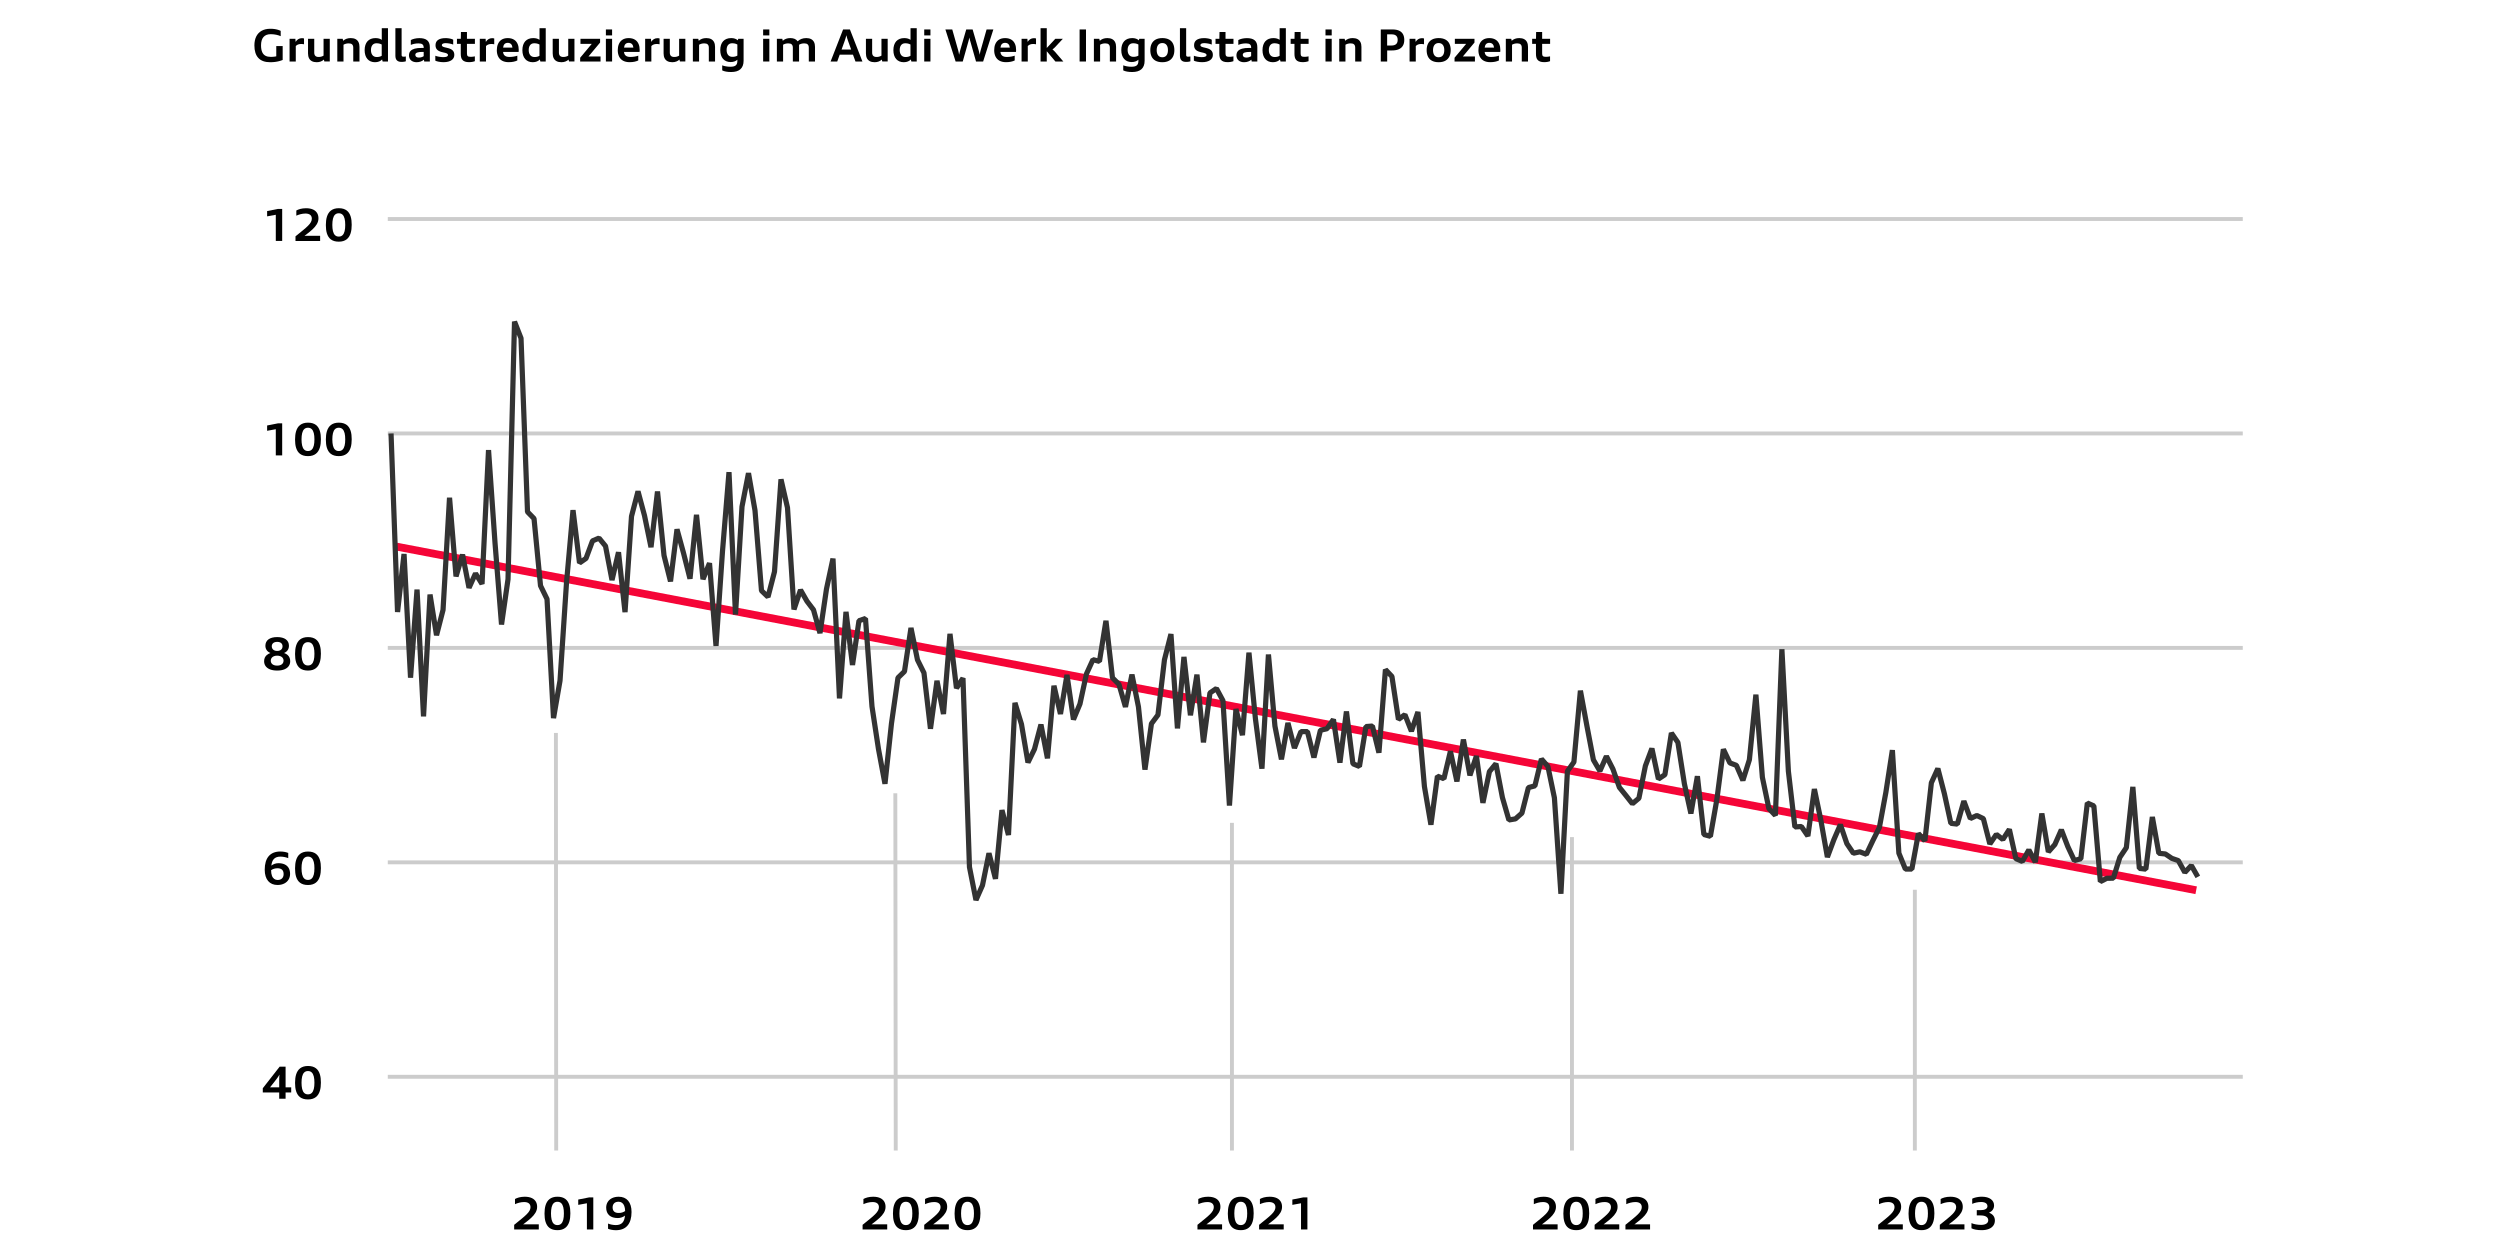 <?xml version="1.0" encoding="UTF-8"?>
<svg xmlns="http://www.w3.org/2000/svg" viewBox="0 0 1920 950">
  <defs>
    <style>
      .cls-1 {
        stroke: #ccc;
        stroke-width: 3px;
      }

      .cls-1, .cls-2 {
        stroke-miterlimit: 10;
      }

      .cls-1, .cls-2, .cls-3 {
        fill: none;
      }

      .cls-2 {
        stroke: #f50537;
        stroke-width: 6px;
      }

      .cls-3 {
        stroke: #333;
        stroke-linejoin: bevel;
        stroke-width: 4px;
      }

      .cls-4 {
        stroke-width: 0px;
      }
    </style>
  </defs>
  <g id="Grundlastreduzierung">
    <g>
      <line class="cls-1" x1="297.82" y1="826.97" x2="1722.46" y2="826.97"/>
      <line class="cls-1" x1="297.82" y1="662.28" x2="1722.46" y2="662.28"/>
      <line class="cls-1" x1="297.82" y1="497.58" x2="1722.46" y2="497.58"/>
      <line class="cls-1" x1="297.82" y1="332.89" x2="1722.46" y2="332.89"/>
      <line class="cls-1" x1="297.82" y1="168.2" x2="1722.46" y2="168.2"/>
    </g>
    <line class="cls-2" x1="304.51" y1="419.79" x2="1686.66" y2="683.72"/>
    <polyline class="cls-3" points="1687.94 673.43 1682.95 664.68 1677.96 670.01 1672.96 660.95 1667.97 659.22 1662.98 655.85 1657.99 655.33 1653 627.43 1648.01 667.5 1643.02 666.92 1638.02 604.33 1633.03 650.98 1628.04 658.43 1623.05 674.45 1618.06 674.52 1613.07 677.07 1608.08 618.95 1603.08 616.72 1598.09 659.51 1593.1 660.9 1588.11 650.23 1583.12 637.27 1578.13 648.59 1573.14 654.24 1568.14 624.75 1563.15 662.13 1558.16 652.72 1553.17 661.57 1548.18 659.43 1543.19 636.95 1538.19 644.72 1533.2 640.82 1528.21 648.15 1523.22 628.71 1518.23 626.31 1513.24 628.62 1508.25 615.23 1503.25 632.91 1498.26 632.32 1493.27 609.51 1488.28 590.24 1483.29 601.18 1478.3 645.72 1473.31 640.16 1468.31 667.42 1463.32 667.42 1458.33 655.2 1453.34 576.11 1448.35 608.53 1443.36 635.53 1438.37 645.53 1433.37 656.11 1428.38 654.2 1423.39 655.28 1418.4 647.9 1413.41 633.3 1408.42 644.85 1403.43 658.25 1398.43 629.99 1393.44 605.99 1388.45 642.06 1383.46 634.76 1378.47 635.09 1373.48 592.34 1368.49 498.61 1363.49 626.24 1358.5 620.95 1353.51 596.99 1348.52 533.49 1343.53 583.48 1338.54 599.32 1333.55 587.8 1328.55 585.91 1323.56 575.45 1318.57 613.88 1313.58 642.28 1308.59 640.9 1303.6 596.13 1298.61 624.78 1293.61 601.94 1288.62 570.2 1283.63 562.94 1278.64 594.97 1273.65 598.27 1268.66 574.83 1263.66 588.19 1258.67 613.04 1253.68 617.24 1248.69 610.9 1243.7 604.72 1238.71 590.61 1233.72 580.79 1228.72 592.14 1223.73 583.58 1218.74 557.45 1213.75 530.43 1208.76 585.24 1203.77 592.32 1198.78 686.4 1193.78 612.71 1188.79 588.62 1183.8 582.9 1178.81 603.54 1173.82 604.86 1168.83 624.47 1163.84 628.89 1158.84 629.74 1153.85 612.5 1148.86 586.51 1143.87 592.6 1138.88 616.59 1133.89 580.63 1128.9 595.48 1123.9 567.95 1118.91 600.16 1113.92 576.98 1108.93 598.04 1103.94 596.09 1098.95 633.39 1093.96 604.04 1088.96 546.77 1083.97 561.56 1078.98 548.87 1073.99 552.53 1069 519.53 1064.01 514.24 1059.02 578.09 1054.02 557.61 1049.03 558 1044.04 588.63 1039.05 586.56 1034.06 546.4 1029.07 585.73 1024.07 552.52 1019.08 559.68 1014.09 560.81 1009.1 581.79 1004.11 561.86 999.12 561.9 994.13 574.51 989.13 555.2 984.14 583.18 979.15 557.65 974.16 502.66 969.17 590.34 964.18 552.12 959.19 501.23 954.19 564.62 949.2 544.51 944.21 618.68 939.22 538.09 934.23 528.77 929.24 532.18 924.25 570.15 919.25 518.12 914.26 549.34 909.27 504.5 904.28 559.42 899.29 486.99 894.3 506.71 889.31 549.06 884.31 555.78 879.32 591.07 874.33 542.83 869.34 518.07 864.35 542.9 859.36 525.56 854.37 520.57 849.37 476.76 844.38 507.94 839.39 506.62 834.4 517.53 829.41 540.63 824.42 552.6 819.43 518.31 814.43 548.33 809.44 526.65 804.45 582.4 799.46 556.44 794.47 575.36 789.48 585.6 784.49 556.2 779.49 539.78 774.5 641.27 769.51 622.18 764.52 674.94 759.53 655.28 754.54 679.93 749.54 691.24 744.55 665.92 739.56 520.83 734.57 528.53 729.58 486.8 724.59 548.36 719.6 522.84 714.6 559.69 709.61 516.79 704.62 506.74 699.63 482.25 694.64 515.66 689.65 520.54 684.66 555.53 679.66 601.95 674.67 575.27 669.68 542.53 664.69 475 659.7 476.72 654.71 510.71 649.72 469.9 644.72 536.38 639.73 429 634.74 452.35 629.75 486.25 624.76 468.34 619.77 461.76 614.78 453.07 609.78 468.05 604.79 389.92 599.8 368.12 594.81 439.05 589.82 458.43 584.83 453.64 579.84 392.05 574.84 363.38 569.85 389.11 564.86 471.98 559.87 362.62 554.88 423.32 549.89 496.06 544.9 432.51 539.9 444.83 534.91 395.35 529.92 444.46 524.93 424.7 519.94 406.49 514.95 446.52 509.96 426.59 504.96 377.47 499.97 420.25 494.98 395.98 489.99 377.36 485 396.52 480.01 470.12 475.01 424.11 470.02 445.5 465.03 419.38 460.04 413.27 455.05 415.39 450.06 428.85 445.07 432.32 440.07 391.8 435.08 447.46 430.09 522.74 425.1 551.52 420.11 460.06 415.12 449.84 410.13 398.25 405.13 393.1 400.14 259.77 395.15 247 390.16 444.84 385.17 479.63 380.18 417.05 375.19 345.67 370.19 448.47 365.2 440.42 360.21 451.43 355.22 425.92 350.23 442.68 345.24 382.25 340.25 468.41 335.25 487.87 330.26 456.61 325.27 550.2 320.28 452.79 315.29 520.46 310.3 425.46 305.31 470.01 300.31 332.89"/>
    <g>
      <line class="cls-1" x1="426.94" y1="562.88" x2="427.16" y2="883.61"/>
      <line class="cls-1" x1="687.61" y1="609.21" x2="687.93" y2="883.61"/>
      <line class="cls-1" x1="946.13" y1="631.95" x2="946.13" y2="883.61"/>
      <line class="cls-1" x1="1207.27" y1="642.9" x2="1207.27" y2="883.61"/>
      <line class="cls-1" x1="1470.61" y1="683.33" x2="1470.61" y2="883.61"/>
    </g>
  </g>
  <g id="TEXT">
    <g>
      <path class="cls-4" d="m212.18,35.36h4.91v10.69c-.42.17-.86.33-1.32.49-.46.15-.93.29-1.42.42s-1.01.24-1.54.35c-.53.11-1.09.19-1.66.26s-1.16.12-1.77.16c-.61.04-1.24.06-1.88.06-2.03,0-3.81-.28-5.33-.83-1.52-.56-2.78-1.38-3.79-2.47-1.01-1.09-1.76-2.44-2.26-4.05s-.75-3.48-.75-5.59c0-1.3.12-2.52.35-3.66s.58-2.18,1.04-3.12c.46-.94,1.04-1.79,1.73-2.53.69-.74,1.49-1.37,2.39-1.88s1.92-.9,3.05-1.17,2.36-.4,3.7-.4c.56,0,1.1.02,1.62.05.52.03,1.02.08,1.5.15s.93.15,1.37.24c.44.09.86.2,1.26.32.4.12.78.25,1.15.39.36.14.71.3,1.04.46v4.08c-.48-.22-1.01-.42-1.58-.61-.57-.19-1.18-.35-1.83-.48s-1.33-.24-2.04-.32c-.71-.08-1.45-.12-2.2-.12-1.23,0-2.31.18-3.24.54s-1.71.91-2.33,1.63c-.63.72-1.1,1.62-1.41,2.69-.32,1.07-.47,2.32-.47,3.74,0,1.1.08,2.07.23,2.93.15.86.38,1.61.67,2.27.29.65.65,1.21,1.08,1.67s.91.83,1.46,1.12c.55.29,1.15.49,1.81.63.66.13,1.37.2,2.14.2.43,0,.84,0,1.23-.03s.76-.04,1.11-.08.69-.08,1.02-.13c.32-.05.64-.12.95-.19v-7.87Z"/>
      <path class="cls-4" d="m222.39,47.24v-17.44h4.47l.18,2.36c.26-.42.55-.81.88-1.15.32-.35.68-.65,1.08-.9.4-.25.84-.45,1.31-.59.48-.14.99-.21,1.55-.21.27,0,.55.02.85.06.3.04.55.09.77.17v4.48c-.23-.05-.43-.09-.62-.12-.19-.03-.37-.05-.55-.07-.18-.02-.37-.03-.56-.04-.19,0-.41,0-.64,0-.29,0-.57.02-.84.05-.27.04-.52.09-.77.15s-.47.14-.69.23c-.22.09-.43.19-.62.31-.2.11-.38.24-.55.38-.17.14-.33.28-.48.44v11.92h-4.77Z"/>
      <path class="cls-4" d="m249.11,47.24l-.37-1.49c-.35.32-.72.61-1.12.86s-.82.46-1.28.64c-.45.17-.94.31-1.45.39-.51.09-1.06.14-1.64.14-.74,0-1.41-.07-2.03-.2s-1.18-.33-1.67-.59c-.5-.26-.93-.58-1.3-.97-.37-.38-.69-.83-.94-1.33-.25-.5-.44-1.06-.56-1.68-.12-.62-.19-1.29-.19-2.01v-11.21h4.78v10.59c0,.57.07,1.06.21,1.49.14.42.36.77.64,1.05.29.28.65.49,1.08.63.43.14.93.2,1.51.2.35,0,.7-.02,1.03-.07.33-.05.65-.11.96-.2s.61-.19.89-.32c.29-.12.56-.27.83-.43v-12.95h4.78v17.44h-4.16Z"/>
      <path class="cls-4" d="m271.3,47.24v-10.59c0-.58-.07-1.07-.22-1.49-.14-.41-.36-.76-.64-1.04-.29-.28-.64-.48-1.08-.61s-.94-.2-1.51-.2c-.41,0-.8.02-1.17.07-.37.05-.72.12-1.06.21-.34.09-.66.2-.95.33-.3.13-.59.27-.86.43v12.89h-4.77v-17.44h4.15l.37,1.53c.37-.33.77-.63,1.18-.89.42-.26.86-.48,1.34-.65.48-.17.98-.31,1.52-.4.54-.09,1.12-.14,1.74-.14.74,0,1.42.07,2.05.2.62.13,1.18.33,1.68.59s.93.58,1.31.97c.37.38.69.83.94,1.33.25.5.44,1.06.57,1.68s.19,1.29.19,2.01v11.21h-4.78Z"/>
      <path class="cls-4" d="m293.86,47.24l-.42-1.58c-.29.32-.63.6-1,.87-.37.26-.79.49-1.24.67s-.95.33-1.49.43-1.12.15-1.74.15c-1.23,0-2.34-.21-3.32-.64-.98-.43-1.82-1.04-2.5-1.83s-1.21-1.77-1.57-2.91c-.36-1.14-.54-2.42-.54-3.85s.19-2.79.56-3.95c.37-1.15.92-2.13,1.63-2.92.72-.79,1.6-1.4,2.64-1.81,1.04-.42,2.23-.62,3.57-.62.47,0,.92.03,1.36.09.43.06.85.14,1.25.25.4.11.77.25,1.13.42.36.17.7.36,1.02.59v-8.92h4.77v25.57h-4.09Zm-.68-13.04c-.29-.17-.58-.31-.89-.43-.3-.12-.62-.22-.96-.3-.33-.08-.68-.14-1.05-.18-.36-.04-.74-.06-1.14-.06-.74,0-1.37.13-1.9.39s-.97.63-1.32,1.1-.61,1.03-.77,1.66c-.17.64-.25,1.33-.25,2.09s.09,1.45.27,2.1c.18.65.45,1.21.81,1.69.36.48.82.85,1.37,1.12.55.27,1.19.41,1.92.41.4,0,.78-.02,1.13-.05.36-.04.69-.09,1.01-.17.32-.08.62-.18.91-.29.29-.12.57-.26.84-.42v-8.66Z"/>
      <path class="cls-4" d="m311.68,47.07c-.21.08-.44.14-.7.2s-.52.1-.81.15c-.28.04-.58.07-.9.09-.32.02-.64.03-.98.03-.81,0-1.5-.11-2.09-.32-.58-.22-1.06-.52-1.44-.93-.38-.4-.66-.89-.83-1.48s-.27-1.25-.27-1.99v-21.16h4.78v20.53c0,.24.02.44.07.61.05.17.13.31.25.42.12.11.27.19.46.24s.42.08.71.08c.3,0,.6-.02.89-.05.29-.03.58-.08.87-.13v3.71Z"/>
      <path class="cls-4" d="m325.82,47.24l-.26-1.41c-.35.3-.73.57-1.13.81-.41.24-.84.45-1.31.61-.47.17-.97.3-1.49.39-.53.09-1.09.14-1.69.14-.88,0-1.68-.12-2.4-.37s-1.33-.6-1.85-1.05c-.51-.46-.91-1.01-1.18-1.66-.28-.65-.42-1.37-.42-2.17,0-.69.1-1.31.29-1.86.19-.55.47-1.04.85-1.46s.84-.79,1.38-1.09c.55-.3,1.17-.55,1.88-.75.71-.2,1.49-.34,2.35-.43.86-.09,1.79-.13,2.78-.13.24,0,.46,0,.67,0s.4,0,.58.02c.17,0,.34.01.5.02v-.31c0-.58-.07-1.07-.22-1.47-.15-.41-.39-.74-.71-1-.32-.26-.74-.45-1.24-.57-.5-.12-1.1-.18-1.79-.18-.58,0-1.13.03-1.66.08-.53.06-1.05.13-1.54.23-.5.1-.97.22-1.42.36-.45.14-.87.3-1.28.48v-3.73c.39-.22.82-.41,1.31-.59s1.01-.33,1.57-.46c.56-.13,1.15-.23,1.78-.31.62-.08,1.26-.11,1.92-.11,1.29,0,2.43.13,3.43.39,1,.26,1.84.67,2.52,1.23.68.56,1.2,1.29,1.55,2.17.35.89.53,1.96.53,3.22v10.95h-4.31Zm-.45-7.38h-.79c-.96,0-1.79.04-2.49.12-.71.08-1.29.21-1.75.39-.46.18-.81.41-1.03.7-.23.29-.34.64-.34,1.05,0,.29.05.56.15.81.1.25.26.48.48.67.22.19.49.34.83.45.33.11.73.17,1.19.17.38,0,.75-.03,1.1-.08s.68-.13.99-.22c.31-.1.61-.21.89-.34.28-.13.54-.28.78-.44v-3.27Z"/>
      <path class="cls-4" d="m334.31,42.81c.21.09.46.18.75.27.29.09.61.17.95.25.34.08.7.15,1.07.22.37.07.75.12,1.13.17.38.05.76.09,1.13.12.37.03.73.04,1.06.04.56,0,1.07-.03,1.52-.09.45-.06.83-.15,1.14-.28.31-.13.55-.29.71-.49.16-.2.25-.45.25-.74s-.07-.54-.21-.73c-.14-.2-.36-.37-.66-.52-.3-.15-.68-.29-1.15-.41-.47-.12-1.03-.26-1.67-.39-1.01-.21-1.89-.48-2.63-.78-.74-.31-1.35-.68-1.83-1.12-.48-.44-.83-.96-1.06-1.56-.23-.6-.34-1.29-.34-2.08s.15-1.56.44-2.23c.3-.67.76-1.24,1.39-1.71.63-.47,1.43-.83,2.41-1.09.98-.26,2.15-.39,3.51-.39.36,0,.73.01,1.11.04.38.03.75.07,1.13.12.37.05.74.11,1.1.19.36.08.69.16,1,.25.31.09.6.19.85.29.25.1.47.21.64.33v3.74c-.21-.09-.46-.19-.74-.28-.28-.09-.59-.18-.92-.27-.33-.08-.67-.16-1.03-.22s-.72-.12-1.08-.17-.71-.09-1.06-.12-.68-.04-.99-.04c-.42,0-.81.03-1.16.09-.35.06-.65.15-.91.27s-.45.28-.59.47c-.14.19-.21.43-.21.7,0,.29.07.54.21.73.14.19.36.36.66.5.3.14.67.27,1.14.39.46.12,1.01.25,1.66.39,1.01.22,1.89.48,2.62.78s1.35.67,1.83,1.11c.48.44.84.95,1.08,1.55.24.59.35,1.3.35,2.1s-.18,1.55-.53,2.23-.88,1.26-1.57,1.75c-.69.49-1.56.87-2.59,1.15-1.03.27-2.22.41-3.57.41-.62,0-1.25-.03-1.88-.09-.63-.06-1.23-.15-1.8-.26-.57-.11-1.08-.23-1.54-.37-.46-.14-.83-.29-1.11-.45v-3.75Z"/>
      <path class="cls-4" d="m364.7,46.98c-.33.12-.67.22-1.02.32-.35.09-.72.17-1.1.24-.38.06-.77.11-1.17.14s-.8.05-1.2.05c-1.23,0-2.25-.14-3.06-.43s-1.46-.7-1.95-1.24c-.49-.54-.83-1.2-1.03-1.98s-.3-1.68-.3-2.68v-7.74h-2.93v-3.87h2.96l.1-5.22h4.62v5.22h6.11v3.87h-6.11v7.37c0,.46.04.85.12,1.18s.22.6.42.81.49.37.84.47c.36.1.81.15,1.37.15.3,0,.59,0,.88-.03.29-.02.58-.04.86-.08.28-.03.55-.07.81-.11.26-.04.52-.09.77-.15v3.69Z"/>
      <path class="cls-4" d="m368.48,47.24v-17.44h4.47l.18,2.36c.26-.42.55-.81.88-1.15.32-.35.68-.65,1.08-.9.4-.25.84-.45,1.31-.59.48-.14.99-.21,1.55-.21.27,0,.55.02.85.06.3.04.55.09.77.17v4.48c-.23-.05-.43-.09-.62-.12-.19-.03-.37-.05-.55-.07-.18-.02-.37-.03-.56-.04-.19,0-.41,0-.64,0-.29,0-.57.02-.84.05-.27.04-.52.09-.77.15s-.47.14-.69.23c-.22.09-.43.19-.62.31-.2.11-.38.24-.55.38-.17.14-.33.28-.48.44v11.92h-4.77Z"/>
      <path class="cls-4" d="m397.28,46.45c-.42.2-.87.38-1.35.54-.48.16-.99.29-1.54.41-.55.11-1.14.2-1.76.26-.62.06-1.29.09-2,.09-1,0-1.92-.1-2.76-.29s-1.6-.48-2.27-.85c-.67-.37-1.26-.82-1.76-1.36s-.92-1.14-1.26-1.82-.59-1.42-.76-2.23c-.17-.81-.26-1.67-.26-2.6,0-.84.07-1.66.2-2.45.13-.79.34-1.53.63-2.22.28-.69.65-1.32,1.1-1.9.45-.57.98-1.07,1.6-1.48s1.33-.74,2.14-.96,1.72-.34,2.73-.34,1.96.12,2.78.35,1.54.55,2.17.96c.63.41,1.16.89,1.6,1.46.44.56.8,1.18,1.07,1.84s.48,1.37.61,2.11.19,1.5.19,2.27c0,.11,0,.24,0,.38s-.01.29-.02.44c0,.15-.02.3-.03.44s-.02.26-.04.37h-11.92c.04.59.17,1.12.37,1.59s.5.88.89,1.22c.39.34.88.6,1.47.78.59.18,1.3.27,2.13.27.56,0,1.12-.02,1.67-.07.56-.05,1.09-.11,1.61-.2.52-.08,1.02-.18,1.49-.31s.91-.25,1.31-.4v3.69Zm-3.72-9.88c-.06-.58-.18-1.1-.36-1.55-.18-.45-.42-.83-.73-1.15s-.67-.55-1.09-.72c-.42-.16-.9-.25-1.44-.25s-1.02.08-1.44.25c-.42.16-.77.4-1.07.72s-.53.7-.7,1.15c-.17.45-.29.97-.35,1.55h7.18Z"/>
      <path class="cls-4" d="m415.01,47.24l-.42-1.58c-.29.32-.63.6-1,.87-.37.26-.79.49-1.24.67s-.95.33-1.49.43-1.12.15-1.74.15c-1.23,0-2.34-.21-3.32-.64-.98-.43-1.82-1.04-2.5-1.83s-1.21-1.77-1.57-2.91c-.36-1.14-.54-2.42-.54-3.85s.19-2.79.56-3.95c.37-1.15.92-2.13,1.63-2.92.72-.79,1.6-1.4,2.64-1.81,1.04-.42,2.23-.62,3.57-.62.47,0,.92.03,1.36.09.43.06.85.14,1.25.25.4.11.77.25,1.13.42.36.17.7.36,1.02.59v-8.92h4.77v25.57h-4.09Zm-.68-13.04c-.29-.17-.58-.31-.89-.43-.3-.12-.62-.22-.96-.3-.33-.08-.68-.14-1.05-.18-.36-.04-.74-.06-1.14-.06-.74,0-1.37.13-1.9.39s-.97.63-1.32,1.1-.61,1.03-.77,1.66c-.17.64-.25,1.33-.25,2.09s.09,1.45.27,2.1c.18.65.45,1.21.81,1.69.36.48.82.85,1.37,1.12.55.27,1.19.41,1.92.41.4,0,.78-.02,1.13-.05.36-.04.69-.09,1.01-.17.32-.08.62-.18.91-.29.29-.12.57-.26.84-.42v-8.66Z"/>
      <path class="cls-4" d="m437.02,47.24l-.37-1.49c-.35.32-.72.61-1.12.86s-.82.46-1.28.64c-.45.17-.94.31-1.45.39-.51.09-1.06.14-1.64.14-.74,0-1.41-.07-2.03-.2s-1.18-.33-1.67-.59c-.5-.26-.93-.58-1.3-.97-.37-.38-.69-.83-.94-1.33-.25-.5-.44-1.06-.56-1.68-.12-.62-.19-1.29-.19-2.01v-11.21h4.78v10.59c0,.57.07,1.06.21,1.49.14.42.36.77.64,1.05.29.28.65.49,1.08.63.43.14.93.2,1.51.2.35,0,.7-.02,1.03-.07.33-.05.65-.11.96-.2s.61-.19.89-.32c.29-.12.56-.27.83-.43v-12.95h4.78v17.44h-4.16Z"/>
      <path class="cls-4" d="m445.56,47.24v-2.89l8.91-10.67h-8.67v-3.88h15.07v2.88l-8.91,10.68h9.26v3.88h-15.66Z"/>
      <path class="cls-4" d="m465.32,27.19v-4.57h4.77v4.57h-4.77Zm0,20.05v-17.44h4.77v17.44h-4.77Z"/>
      <path class="cls-4" d="m490.16,46.45c-.42.2-.87.38-1.35.54-.48.16-.99.29-1.54.41-.55.11-1.14.2-1.76.26-.62.06-1.29.09-2,.09-1,0-1.92-.1-2.76-.29s-1.6-.48-2.27-.85c-.67-.37-1.26-.82-1.76-1.36s-.92-1.14-1.26-1.82-.59-1.42-.76-2.23c-.17-.81-.26-1.67-.26-2.6,0-.84.07-1.66.2-2.45.13-.79.34-1.53.63-2.22.28-.69.65-1.32,1.1-1.9.45-.57.98-1.07,1.6-1.48s1.33-.74,2.14-.96,1.72-.34,2.73-.34,1.96.12,2.78.35,1.54.55,2.17.96c.63.41,1.16.89,1.6,1.46.44.56.8,1.18,1.07,1.84s.48,1.37.61,2.11.19,1.5.19,2.27c0,.11,0,.24,0,.38s-.01.29-.02.44c0,.15-.02.3-.03.44s-.02.26-.04.37h-11.92c.04.59.17,1.12.37,1.59s.5.88.89,1.22c.39.34.88.6,1.47.78.59.18,1.3.27,2.13.27.56,0,1.12-.02,1.67-.07.56-.05,1.09-.11,1.61-.2.52-.08,1.02-.18,1.49-.31s.91-.25,1.31-.4v3.69Zm-3.72-9.88c-.06-.58-.18-1.1-.36-1.55-.18-.45-.42-.83-.73-1.15s-.67-.55-1.09-.72c-.42-.16-.9-.25-1.44-.25s-1.02.08-1.44.25c-.42.16-.77.4-1.07.72s-.53.7-.7,1.15c-.17.45-.29.97-.35,1.55h7.18Z"/>
      <path class="cls-4" d="m495.47,47.24v-17.44h4.47l.18,2.36c.26-.42.55-.81.88-1.15.32-.35.68-.65,1.08-.9.4-.25.84-.45,1.31-.59.48-.14.99-.21,1.55-.21.27,0,.55.02.85.06.3.04.55.09.77.17v4.48c-.23-.05-.43-.09-.62-.12-.19-.03-.37-.05-.55-.07-.18-.02-.37-.03-.56-.04-.19,0-.41,0-.64,0-.29,0-.57.02-.84.05-.27.04-.52.09-.77.15s-.47.14-.69.23c-.22.09-.43.19-.62.31-.2.11-.38.24-.55.38-.17.14-.33.28-.48.44v11.92h-4.77Z"/>
      <path class="cls-4" d="m522.19,47.24l-.37-1.49c-.35.32-.72.61-1.12.86s-.82.46-1.28.64c-.45.17-.94.31-1.45.39-.51.09-1.06.14-1.64.14-.74,0-1.41-.07-2.03-.2s-1.18-.33-1.67-.59c-.5-.26-.93-.58-1.3-.97-.37-.38-.69-.83-.94-1.33-.25-.5-.44-1.06-.56-1.68-.12-.62-.19-1.29-.19-2.01v-11.21h4.78v10.59c0,.57.07,1.06.21,1.49.14.42.36.77.64,1.05.29.28.65.49,1.08.63.43.14.93.2,1.51.2.35,0,.7-.02,1.03-.07.33-.05.65-.11.96-.2s.61-.19.89-.32c.29-.12.56-.27.83-.43v-12.95h4.78v17.44h-4.16Z"/>
      <path class="cls-4" d="m544.38,47.24v-10.59c0-.58-.07-1.07-.22-1.49-.14-.41-.36-.76-.64-1.04-.29-.28-.64-.48-1.08-.61s-.94-.2-1.51-.2c-.41,0-.8.02-1.17.07-.37.05-.72.12-1.06.21-.34.09-.66.2-.95.33-.3.13-.59.27-.86.43v12.89h-4.77v-17.44h4.15l.37,1.53c.37-.33.77-.63,1.18-.89.42-.26.86-.48,1.34-.65.48-.17.98-.31,1.52-.4.54-.09,1.12-.14,1.74-.14.74,0,1.42.07,2.05.2.62.13,1.18.33,1.68.59s.93.58,1.31.97c.37.38.69.83.94,1.33.25.5.44,1.06.57,1.68s.19,1.29.19,2.01v11.21h-4.78Z"/>
      <path class="cls-4" d="m566.3,45.83c-.3.28-.63.54-.99.76-.36.22-.76.42-1.19.57-.43.16-.9.28-1.4.37-.5.09-1.04.13-1.62.13-1.23,0-2.34-.21-3.32-.64-.98-.42-1.82-1.03-2.5-1.82-.68-.79-1.21-1.75-1.57-2.88s-.55-2.41-.55-3.82.19-2.78.56-3.93.92-2.11,1.64-2.9c.72-.79,1.6-1.39,2.64-1.8s2.23-.62,3.57-.62c.53,0,1.04.04,1.51.11.48.08.93.18,1.35.33s.81.32,1.18.54c.37.21.71.46,1.02.74l.37-1.17h4.08v16.85c0,1.49-.22,2.78-.65,3.87-.43,1.09-1.06,1.99-1.87,2.7-.82.71-1.82,1.24-3,1.58-1.19.34-2.53.51-4.04.51-.74,0-1.44-.03-2.09-.08-.65-.06-1.26-.14-1.83-.24-.57-.11-1.1-.24-1.59-.39-.49-.16-.94-.34-1.35-.54v-3.88c.38.16.81.3,1.28.43s.97.25,1.51.34,1.1.18,1.69.23c.59.05,1.19.08,1.81.08.9,0,1.69-.08,2.36-.23.67-.15,1.23-.41,1.67-.75s.77-.81.99-1.37c.22-.56.33-1.26.33-2.09v-.98Zm0-11.64c-.28-.17-.58-.31-.88-.43-.3-.12-.62-.22-.96-.3-.33-.08-.68-.14-1.05-.18-.36-.04-.75-.06-1.15-.06-.73,0-1.36.13-1.89.39-.53.26-.97.62-1.32,1.08-.35.46-.6,1.01-.77,1.64s-.25,1.32-.25,2.06.09,1.45.27,2.09c.18.64.45,1.2.82,1.66s.82.84,1.37,1.1c.55.27,1.18.4,1.91.4.4,0,.77-.02,1.13-.05s.69-.09,1.01-.17c.32-.08.63-.18.91-.29s.57-.26.84-.42v-8.53Z"/>
      <path class="cls-4" d="m586.09,27.19v-4.57h4.77v4.57h-4.77Zm0,20.05v-17.44h4.77v17.44h-4.77Z"/>
      <path class="cls-4" d="m621.16,47.24v-10.59c0-.58-.07-1.07-.21-1.49-.14-.41-.35-.76-.64-1.04-.29-.28-.64-.48-1.08-.61s-.94-.2-1.51-.2c-.41,0-.8.02-1.17.07-.37.05-.72.12-1.06.21-.34.09-.66.2-.96.33-.3.13-.59.27-.85.43v12.89h-4.78v-10.59c0-.58-.07-1.07-.22-1.49-.14-.41-.36-.76-.64-1.04-.29-.28-.64-.48-1.08-.61s-.94-.2-1.51-.2c-.41,0-.8.02-1.17.07-.37.05-.72.12-1.06.21-.34.09-.66.2-.95.33-.3.13-.59.27-.86.43v12.89h-4.77v-17.44h4.15l.37,1.53c.37-.33.77-.63,1.18-.89.42-.26.86-.48,1.34-.65.48-.17.98-.31,1.52-.4.54-.09,1.12-.14,1.74-.14.65,0,1.27.05,1.84.16.57.11,1.09.26,1.56.47.47.21.9.47,1.27.79.38.31.7.67.98,1.08.4-.39.84-.74,1.32-1.05.48-.31,1-.57,1.55-.79s1.14-.38,1.76-.49c.62-.11,1.28-.17,1.97-.17.74,0,1.42.07,2.05.2.62.13,1.18.33,1.68.59.5.26.94.58,1.31.97.37.38.69.83.94,1.33.25.5.44,1.06.56,1.68.12.62.19,1.29.19,2.01v11.21h-4.78Z"/>
      <path class="cls-4" d="m657.01,47.24l-1.93-5.26h-10.19l-1.89,5.26h-5.1l9.6-24.62h5.24l9.6,24.62h-5.32Zm-5.71-15.83c-.25-.72-.49-1.44-.71-2.15-.22-.71-.41-1.44-.58-2.2-.17.75-.37,1.49-.58,2.2-.22.71-.46,1.43-.71,2.15l-2.39,6.62h7.35l-2.37-6.62Z"/>
      <path class="cls-4" d="m677.58,47.24l-.37-1.49c-.35.32-.72.61-1.12.86s-.82.46-1.28.64c-.45.17-.94.31-1.45.39-.51.09-1.06.14-1.64.14-.74,0-1.41-.07-2.03-.2s-1.18-.33-1.67-.59c-.5-.26-.93-.58-1.3-.97-.37-.38-.69-.83-.94-1.33-.25-.5-.44-1.06-.56-1.68-.12-.62-.19-1.29-.19-2.01v-11.21h4.78v10.59c0,.57.07,1.06.21,1.49.14.42.36.77.64,1.05.29.28.65.49,1.08.63.43.14.93.2,1.51.2.35,0,.7-.02,1.03-.07.33-.05.65-.11.96-.2s.61-.19.89-.32c.29-.12.56-.27.83-.43v-12.95h4.78v17.44h-4.16Z"/>
      <path class="cls-4" d="m699.94,47.24l-.42-1.58c-.29.32-.63.6-1,.87-.37.26-.79.49-1.24.67s-.95.33-1.49.43-1.12.15-1.74.15c-1.23,0-2.34-.21-3.32-.64-.98-.43-1.82-1.04-2.5-1.83s-1.21-1.77-1.57-2.91c-.36-1.14-.54-2.42-.54-3.85s.19-2.79.56-3.95c.37-1.15.92-2.13,1.63-2.92.72-.79,1.6-1.4,2.64-1.81,1.04-.42,2.23-.62,3.57-.62.47,0,.92.03,1.36.09.43.06.85.14,1.25.25.4.11.77.25,1.13.42.36.17.7.36,1.02.59v-8.92h4.77v25.57h-4.09Zm-.68-13.04c-.29-.17-.58-.31-.89-.43-.3-.12-.62-.22-.96-.3-.33-.08-.68-.14-1.05-.18-.36-.04-.74-.06-1.14-.06-.74,0-1.37.13-1.9.39s-.97.63-1.32,1.1-.61,1.03-.77,1.66c-.17.64-.25,1.33-.25,2.09s.09,1.45.27,2.1c.18.65.45,1.21.81,1.69.36.48.82.85,1.37,1.12.55.27,1.19.41,1.92.41.4,0,.78-.02,1.13-.05.36-.04.69-.09,1.01-.17.32-.08.62-.18.91-.29.29-.12.57-.26.84-.42v-8.66Z"/>
      <path class="cls-4" d="m709.81,27.19v-4.57h4.77v4.57h-4.77Zm0,20.05v-17.44h4.77v17.44h-4.77Z"/>
      <path class="cls-4" d="m749.58,47.24l-4.38-15.54c-.06-.19-.12-.39-.18-.59-.06-.21-.12-.44-.18-.69s-.12-.52-.18-.79c-.06-.28-.12-.56-.18-.85-.07.29-.13.57-.19.85-.06.28-.13.54-.19.79s-.12.48-.17.7-.11.41-.16.58l-4.38,15.54h-5.48l-7.85-24.62h5.27l4.52,15.91c.06.19.11.41.18.68.06.26.13.55.19.86.06.31.13.64.19.98.06.34.13.68.19,1.02.08-.34.15-.68.23-1.02s.15-.66.23-.97c.08-.31.14-.59.21-.85.06-.26.12-.49.18-.7l4.62-15.91h4.9l4.62,15.9c.06.2.12.43.19.7.08.27.15.55.22.86.07.31.15.63.22.97.08.34.15.68.21,1.02.05-.34.11-.68.17-1.02.06-.34.13-.66.19-.97.06-.31.13-.59.19-.86.06-.26.13-.49.2-.69l4.52-15.91h5.2l-7.85,24.62h-5.48Z"/>
      <path class="cls-4" d="m779.26,46.45c-.42.2-.87.38-1.35.54-.48.16-.99.29-1.54.41-.55.11-1.14.2-1.76.26-.62.06-1.29.09-2,.09-1,0-1.92-.1-2.76-.29s-1.6-.48-2.27-.85c-.67-.37-1.26-.82-1.76-1.36s-.92-1.14-1.26-1.82-.59-1.42-.76-2.23c-.17-.81-.26-1.67-.26-2.6,0-.84.07-1.66.2-2.45.13-.79.34-1.53.63-2.22.28-.69.65-1.32,1.1-1.9.45-.57.98-1.07,1.6-1.48s1.33-.74,2.14-.96,1.72-.34,2.73-.34,1.96.12,2.78.35,1.54.55,2.17.96c.63.41,1.16.89,1.6,1.46.44.56.8,1.18,1.07,1.84s.48,1.37.61,2.11.19,1.5.19,2.27c0,.11,0,.24,0,.38s-.01.29-.02.44c0,.15-.02.3-.03.44s-.02.26-.04.37h-11.92c.04.59.17,1.12.37,1.59s.5.88.89,1.22c.39.34.88.6,1.47.78.59.18,1.3.27,2.13.27.56,0,1.12-.02,1.67-.07.56-.05,1.09-.11,1.61-.2.52-.08,1.02-.18,1.49-.31s.91-.25,1.31-.4v3.69Zm-3.72-9.88c-.06-.58-.18-1.1-.36-1.55-.18-.45-.42-.83-.73-1.15s-.67-.55-1.09-.72c-.42-.16-.9-.25-1.44-.25s-1.02.08-1.44.25c-.42.16-.77.4-1.07.72s-.53.7-.7,1.15c-.17.45-.29.97-.35,1.55h7.18Z"/>
      <path class="cls-4" d="m784.57,47.24v-17.44h4.47l.18,2.36c.26-.42.55-.81.88-1.15.32-.35.68-.65,1.08-.9.4-.25.84-.45,1.31-.59.48-.14.99-.21,1.55-.21.27,0,.55.02.85.06.3.04.55.09.77.17v4.48c-.23-.05-.43-.09-.62-.12-.19-.03-.37-.05-.55-.07-.18-.02-.37-.03-.56-.04-.19,0-.41,0-.64,0-.29,0-.57.02-.84.05-.27.04-.52.09-.77.15s-.47.14-.69.23c-.22.09-.43.19-.62.31-.2.11-.38.24-.55.38-.17.14-.33.28-.48.44v11.92h-4.77Z"/>
      <path class="cls-4" d="m810.55,47.24l-6.63-7.9v7.9h-4.77v-25.57h4.77v15.17l6.56-7.05h5.8l-6.01,6.45c-.15.16-.31.32-.48.47-.16.15-.33.3-.49.44-.17.14-.33.28-.5.41-.17.13-.34.26-.52.39.18.13.35.28.53.43s.35.31.52.48c.17.17.34.34.51.51.17.18.34.36.51.54l6.28,7.32h-6.08Z"/>
      <path class="cls-4" d="m829.13,47.24v-24.62h4.91v24.62h-4.91Z"/>
      <path class="cls-4" d="m852.37,47.24v-10.59c0-.58-.07-1.07-.22-1.49-.14-.41-.36-.76-.64-1.04-.29-.28-.64-.48-1.08-.61s-.94-.2-1.51-.2c-.41,0-.8.02-1.17.07-.37.05-.72.12-1.06.21-.34.09-.66.2-.95.33-.3.13-.59.27-.86.43v12.89h-4.77v-17.44h4.15l.37,1.53c.37-.33.77-.63,1.18-.89.42-.26.86-.48,1.34-.65.48-.17.98-.31,1.52-.4.54-.09,1.12-.14,1.74-.14.74,0,1.42.07,2.05.2.62.13,1.18.33,1.68.59s.93.58,1.31.97c.37.38.69.83.94,1.33.25.5.44,1.06.57,1.68s.19,1.29.19,2.01v11.21h-4.78Z"/>
      <path class="cls-4" d="m874.29,45.83c-.3.28-.63.54-.99.76-.36.22-.76.42-1.19.57-.43.16-.9.28-1.4.37-.5.09-1.04.13-1.62.13-1.23,0-2.33-.21-3.32-.64-.98-.42-1.82-1.03-2.5-1.82-.68-.79-1.21-1.75-1.57-2.88s-.55-2.41-.55-3.82.19-2.78.56-3.93c.38-1.15.92-2.11,1.64-2.9.72-.79,1.6-1.39,2.64-1.8,1.04-.41,2.23-.62,3.57-.62.53,0,1.04.04,1.51.11.48.08.93.18,1.35.33s.81.32,1.18.54c.37.21.71.46,1.02.74l.37-1.17h4.08v16.85c0,1.49-.21,2.78-.65,3.87-.43,1.09-1.06,1.99-1.87,2.7s-1.82,1.24-3,1.58c-1.19.34-2.53.51-4.04.51-.74,0-1.44-.03-2.09-.08-.65-.06-1.26-.14-1.83-.24s-1.1-.24-1.59-.39c-.49-.16-.94-.34-1.35-.54v-3.88c.38.16.81.3,1.28.43s.97.25,1.51.34c.54.1,1.1.18,1.69.23.59.05,1.2.08,1.81.08.9,0,1.69-.08,2.36-.23.67-.15,1.23-.41,1.67-.75.44-.35.77-.81.99-1.37s.33-1.26.33-2.09v-.98Zm0-11.64c-.28-.17-.57-.31-.88-.43-.3-.12-.62-.22-.96-.3-.34-.08-.68-.14-1.05-.18-.36-.04-.74-.06-1.15-.06-.73,0-1.36.13-1.89.39-.53.26-.97.62-1.32,1.08s-.6,1.01-.77,1.64-.25,1.32-.25,2.06.09,1.45.27,2.09.45,1.2.82,1.66.82.84,1.37,1.1,1.18.4,1.91.4c.4,0,.78-.02,1.13-.05s.69-.09,1.01-.17c.32-.08.63-.18.91-.29s.57-.26.84-.42v-8.53Z"/>
      <path class="cls-4" d="m892.67,47.78c-1.08,0-2.06-.1-2.94-.31-.88-.2-1.66-.5-2.34-.88-.68-.38-1.27-.85-1.77-1.39s-.91-1.16-1.23-1.85c-.32-.69-.56-1.44-.72-2.25s-.23-1.67-.23-2.59.08-1.77.24-2.58c.16-.81.41-1.56.74-2.25.33-.69.75-1.3,1.25-1.85.5-.55,1.1-1.02,1.78-1.4s1.46-.68,2.33-.88,1.83-.31,2.9-.31,2.06.1,2.93.31,1.66.5,2.34.88,1.27.85,1.77,1.39.91,1.16,1.23,1.85.56,1.43.72,2.24c.16.81.24,1.67.24,2.59s-.08,1.77-.24,2.58c-.16.81-.41,1.56-.74,2.25s-.75,1.3-1.26,1.85c-.51.55-1.1,1.02-1.79,1.41s-1.46.68-2.32.88c-.87.21-1.83.31-2.88.31Zm0-3.8c.76,0,1.42-.14,1.96-.42.54-.28.99-.67,1.34-1.16.35-.49.61-1.07.77-1.74s.24-1.38.24-2.15-.08-1.49-.24-2.15-.42-1.24-.77-1.73c-.35-.49-.8-.87-1.34-1.15s-1.2-.42-1.96-.42-1.43.14-1.98.42c-.55.28-1,.67-1.34,1.16-.35.49-.61,1.07-.77,1.74s-.25,1.38-.25,2.15.08,1.49.25,2.15.42,1.24.77,1.73c.35.49.8.88,1.34,1.16.55.28,1.21.42,1.98.42Z"/>
      <path class="cls-4" d="m914.21,47.07c-.21.08-.44.14-.7.2s-.52.1-.81.15c-.29.04-.58.07-.9.09-.32.02-.64.03-.98.03-.81,0-1.5-.11-2.09-.32s-1.07-.52-1.44-.93-.66-.89-.83-1.48-.27-1.25-.27-1.99v-21.16h4.78v20.53c0,.24.02.44.07.61s.13.31.25.42c.12.11.27.19.46.24.19.05.42.08.71.08.3,0,.6-.02.89-.05.29-.03.58-.08.87-.13v3.71Z"/>
      <path class="cls-4" d="m916.88,42.81c.21.09.46.18.75.27.29.09.61.17.95.25.34.08.7.15,1.07.22.37.07.75.12,1.13.17s.76.09,1.13.12c.37.03.73.04,1.06.04.56,0,1.07-.03,1.52-.09.45-.06.83-.15,1.14-.28.31-.13.55-.29.71-.49s.25-.45.25-.74-.07-.54-.21-.73c-.14-.2-.36-.37-.66-.52s-.68-.29-1.15-.41c-.47-.12-1.03-.26-1.67-.39-1.01-.21-1.89-.48-2.63-.78-.74-.31-1.35-.68-1.83-1.12-.48-.44-.83-.96-1.06-1.56s-.34-1.29-.34-2.08.15-1.56.44-2.23.76-1.24,1.39-1.71c.63-.47,1.44-.83,2.41-1.09.98-.26,2.15-.39,3.51-.39.36,0,.73.01,1.11.04s.75.07,1.13.12c.37.05.74.11,1.1.19.36.08.69.16,1,.25s.6.19.85.29c.25.1.47.21.64.33v3.74c-.21-.09-.46-.19-.74-.28s-.59-.18-.92-.27-.67-.16-1.03-.22c-.36-.07-.72-.12-1.08-.17-.36-.05-.71-.09-1.06-.12-.35-.03-.68-.04-.99-.04-.42,0-.81.03-1.16.09-.35.06-.65.15-.91.27-.25.12-.45.28-.59.47-.14.19-.21.43-.21.7,0,.29.07.54.21.73.14.19.36.36.66.5.3.14.67.27,1.14.39.46.12,1.01.25,1.66.39,1.01.22,1.89.48,2.62.78s1.35.67,1.83,1.11.84.95,1.08,1.55.35,1.3.35,2.1-.18,1.55-.53,2.23c-.35.68-.88,1.26-1.57,1.75-.69.49-1.56.87-2.59,1.15-1.03.27-2.22.41-3.57.41-.62,0-1.25-.03-1.88-.09s-1.23-.15-1.8-.26c-.57-.11-1.08-.23-1.54-.37-.46-.14-.83-.29-1.11-.45v-3.75Z"/>
      <path class="cls-4" d="m947.28,46.98c-.33.12-.67.22-1.02.32-.35.09-.72.17-1.1.24s-.77.11-1.17.14-.8.05-1.2.05c-1.23,0-2.25-.14-3.06-.43s-1.46-.7-1.95-1.24c-.49-.54-.83-1.2-1.03-1.98s-.3-1.68-.3-2.68v-7.74h-2.93v-3.87h2.96l.1-5.22h4.62v5.22h6.11v3.87h-6.11v7.37c0,.46.04.85.12,1.18s.22.6.42.81c.2.21.49.37.84.47.36.1.82.15,1.37.15.3,0,.59,0,.88-.03.29-.02.58-.04.86-.08s.55-.07.81-.11c.26-.04.52-.09.77-.15v3.69Z"/>
      <path class="cls-4" d="m961.31,47.24l-.26-1.41c-.35.3-.73.57-1.13.81-.41.24-.84.45-1.31.61s-.97.3-1.49.39c-.53.09-1.09.14-1.69.14-.88,0-1.68-.12-2.4-.37s-1.33-.6-1.85-1.05c-.51-.46-.91-1.01-1.18-1.66-.28-.65-.41-1.37-.41-2.17,0-.69.09-1.31.29-1.86.19-.55.47-1.04.85-1.46s.84-.79,1.38-1.09,1.17-.55,1.88-.75c.71-.2,1.49-.34,2.35-.43.86-.09,1.79-.13,2.79-.13.24,0,.46,0,.67,0s.4,0,.58.02c.17,0,.34.01.5.02v-.31c0-.58-.08-1.07-.22-1.47-.15-.41-.39-.74-.71-1-.32-.26-.74-.45-1.24-.57s-1.1-.18-1.79-.18c-.58,0-1.13.03-1.66.08s-1.05.13-1.54.23-.97.22-1.42.36c-.45.14-.87.3-1.28.48v-3.73c.39-.22.82-.41,1.31-.59s1.01-.33,1.57-.46,1.15-.23,1.78-.31c.62-.08,1.26-.11,1.92-.11,1.29,0,2.43.13,3.43.39,1,.26,1.84.67,2.52,1.23s1.2,1.29,1.55,2.17c.35.89.53,1.96.53,3.22v10.95h-4.31Zm-.45-7.38h-.79c-.96,0-1.79.04-2.5.12-.71.08-1.29.21-1.75.39s-.81.41-1.03.7c-.23.29-.34.64-.34,1.05,0,.29.05.56.15.81.1.25.26.48.48.67.22.19.49.34.83.45s.73.17,1.19.17c.38,0,.75-.03,1.1-.08.35-.05.68-.13.99-.22s.61-.21.89-.34.54-.28.78-.44v-3.27Z"/>
      <path class="cls-4" d="m983.43,47.24l-.42-1.58c-.29.32-.63.6-1,.87-.37.26-.79.49-1.24.67s-.95.33-1.49.43c-.54.1-1.12.15-1.74.15-1.23,0-2.34-.21-3.33-.64-.98-.43-1.82-1.04-2.5-1.83-.69-.8-1.21-1.77-1.57-2.91s-.54-2.42-.54-3.85.19-2.79.56-3.95c.37-1.15.92-2.13,1.63-2.92s1.6-1.4,2.64-1.81,2.23-.62,3.57-.62c.47,0,.92.03,1.36.09.43.06.85.14,1.25.25s.77.25,1.13.42c.36.17.7.36,1.02.59v-8.92h4.77v25.57h-4.09Zm-.68-13.04c-.29-.17-.58-.31-.89-.43-.3-.12-.62-.22-.96-.3s-.68-.14-1.05-.18c-.36-.04-.74-.06-1.14-.06-.74,0-1.37.13-1.9.39s-.97.63-1.32,1.1-.61,1.03-.77,1.66c-.17.64-.25,1.33-.25,2.09s.09,1.45.27,2.1.45,1.21.81,1.69c.36.48.82.85,1.37,1.12s1.19.41,1.92.41c.4,0,.78-.02,1.13-.05.36-.04.69-.09,1.01-.17s.62-.18.91-.29c.29-.12.57-.26.84-.42v-8.66Z"/>
      <path class="cls-4" d="m1004.98,46.98c-.33.12-.67.22-1.02.32-.35.09-.72.17-1.1.24s-.77.11-1.17.14-.8.05-1.2.05c-1.23,0-2.25-.14-3.06-.43s-1.46-.7-1.95-1.24c-.49-.54-.83-1.2-1.03-1.98s-.3-1.68-.3-2.68v-7.74h-2.93v-3.87h2.96l.1-5.22h4.62v5.22h6.11v3.87h-6.11v7.37c0,.46.04.85.12,1.18s.22.6.42.81c.2.21.49.37.84.47.36.1.82.15,1.37.15.3,0,.59,0,.88-.03.29-.02.58-.04.86-.08s.55-.07.81-.11c.26-.04.52-.09.77-.15v3.69Z"/>
      <path class="cls-4" d="m1017.98,27.19v-4.57h4.77v4.57h-4.77Zm0,20.05v-17.44h4.77v17.44h-4.77Z"/>
      <path class="cls-4" d="m1040.79,47.24v-10.59c0-.58-.07-1.07-.21-1.49-.14-.41-.36-.76-.64-1.04s-.64-.48-1.08-.61-.94-.2-1.51-.2c-.41,0-.8.02-1.17.07s-.72.12-1.06.21c-.34.09-.66.2-.95.33-.3.13-.59.27-.86.43v12.89h-4.77v-17.44h4.15l.37,1.53c.37-.33.77-.63,1.18-.89s.86-.48,1.34-.65c.48-.17.98-.31,1.52-.4.54-.09,1.12-.14,1.74-.14.74,0,1.42.07,2.05.2.62.13,1.18.33,1.68.59s.93.58,1.31.97c.37.38.69.83.94,1.33s.44,1.06.57,1.68.19,1.29.19,2.01v11.21h-4.78Z"/>
      <path class="cls-4" d="m1060.44,47.24v-24.62h8.99c1.01,0,1.94.08,2.78.23s1.6.38,2.27.69c.67.3,1.25.68,1.75,1.13s.91.97,1.25,1.57.58,1.26.75,1.99.25,1.53.25,2.39-.08,1.67-.25,2.4-.42,1.4-.77,2c-.34.6-.78,1.14-1.29,1.6-.52.46-1.13.85-1.83,1.17s-1.49.55-2.37.71c-.88.16-1.85.24-2.92.24h-3.7v8.49h-4.89Zm8.13-12.28c.87,0,1.62-.1,2.23-.3.61-.2,1.11-.49,1.5-.86.39-.38.67-.83.85-1.37s.27-1.14.27-1.81-.09-1.25-.26-1.77c-.17-.52-.44-.97-.81-1.33s-.83-.64-1.39-.84c-.56-.19-1.22-.29-1.99-.29h-3.65v8.57h3.25Z"/>
      <path class="cls-4" d="m1082.55,47.24v-17.44h4.47l.18,2.36c.26-.42.55-.81.88-1.15.32-.35.68-.65,1.08-.9.4-.25.84-.45,1.31-.59.48-.14.99-.21,1.55-.21.27,0,.56.02.85.06.3.04.55.09.77.17v4.48c-.23-.05-.43-.09-.62-.12s-.37-.05-.55-.07-.37-.03-.56-.04c-.19,0-.41,0-.64,0-.29,0-.57.02-.84.05s-.52.09-.77.15c-.24.06-.47.14-.69.23-.22.09-.43.19-.62.31s-.38.24-.55.38c-.17.14-.33.28-.48.44v11.92h-4.77Z"/>
      <path class="cls-4" d="m1104.9,47.78c-1.08,0-2.06-.1-2.94-.31-.88-.2-1.66-.5-2.34-.88-.68-.38-1.27-.85-1.77-1.39s-.91-1.16-1.23-1.85c-.32-.69-.56-1.44-.72-2.25s-.23-1.67-.23-2.59.08-1.77.24-2.58c.16-.81.41-1.56.74-2.25.33-.69.75-1.3,1.25-1.85.5-.55,1.1-1.02,1.78-1.4s1.46-.68,2.33-.88,1.83-.31,2.9-.31,2.06.1,2.93.31,1.66.5,2.34.88,1.27.85,1.77,1.39.91,1.16,1.23,1.85.56,1.43.72,2.24c.16.81.24,1.67.24,2.59s-.08,1.77-.24,2.58c-.16.81-.41,1.56-.74,2.25s-.75,1.3-1.26,1.85c-.51.55-1.1,1.02-1.79,1.41s-1.46.68-2.32.88c-.87.21-1.83.31-2.88.31Zm0-3.8c.76,0,1.42-.14,1.96-.42.54-.28.99-.67,1.34-1.16.35-.49.61-1.07.77-1.74s.24-1.38.24-2.15-.08-1.49-.24-2.15-.42-1.24-.77-1.73c-.35-.49-.8-.87-1.34-1.15s-1.2-.42-1.96-.42-1.43.14-1.98.42c-.55.28-1,.67-1.34,1.16-.35.49-.61,1.07-.77,1.74s-.25,1.38-.25,2.15.08,1.49.25,2.15.42,1.24.77,1.73c.35.49.8.88,1.34,1.16.55.28,1.21.42,1.98.42Z"/>
      <path class="cls-4" d="m1117.09,47.24v-2.89l8.91-10.67h-8.67v-3.88h15.07v2.88l-8.91,10.68h9.26v3.88h-15.66Z"/>
      <path class="cls-4" d="m1151.14,46.45c-.42.2-.87.38-1.35.54-.48.16-.99.29-1.54.41s-1.14.2-1.76.26c-.62.06-1.29.09-2,.09-1,0-1.92-.1-2.76-.29-.84-.19-1.6-.48-2.27-.85-.67-.37-1.26-.82-1.76-1.36-.5-.53-.92-1.14-1.26-1.82-.34-.68-.59-1.42-.76-2.23-.17-.81-.26-1.67-.26-2.6,0-.84.07-1.66.2-2.45.13-.79.34-1.53.63-2.22.29-.69.65-1.32,1.1-1.9.45-.57.98-1.07,1.6-1.48s1.33-.74,2.14-.96,1.72-.34,2.73-.34,1.96.12,2.78.35,1.54.55,2.17.96c.63.41,1.16.89,1.6,1.46.44.56.8,1.18,1.08,1.84.28.66.48,1.37.61,2.11s.19,1.5.19,2.27c0,.11,0,.24,0,.38s-.01.29-.02.44c0,.15-.02.3-.03.44s-.03.26-.04.37h-11.92c.04.59.17,1.12.37,1.59s.5.88.89,1.22c.39.34.88.6,1.46.78.59.18,1.3.27,2.13.27.56,0,1.12-.02,1.67-.07.56-.05,1.09-.11,1.61-.2.52-.08,1.02-.18,1.49-.31.47-.12.91-.25,1.31-.4v3.69Zm-3.72-9.88c-.06-.58-.18-1.1-.36-1.55s-.42-.83-.73-1.15-.67-.55-1.09-.72c-.42-.16-.9-.25-1.44-.25s-1.02.08-1.44.25-.77.4-1.07.72c-.29.32-.53.7-.7,1.15-.17.45-.29.97-.35,1.55h7.18Z"/>
      <path class="cls-4" d="m1168.72,47.24v-10.59c0-.58-.07-1.07-.21-1.49-.14-.41-.36-.76-.64-1.04s-.64-.48-1.08-.61-.94-.2-1.51-.2c-.41,0-.8.02-1.17.07s-.72.12-1.06.21c-.34.09-.66.2-.95.33-.3.13-.59.27-.86.43v12.89h-4.77v-17.44h4.15l.37,1.53c.37-.33.77-.63,1.18-.89s.86-.48,1.34-.65c.48-.17.98-.31,1.52-.4.54-.09,1.12-.14,1.74-.14.74,0,1.42.07,2.05.2.62.13,1.18.33,1.68.59s.93.58,1.31.97c.37.38.69.83.94,1.33s.44,1.06.57,1.68.19,1.29.19,2.01v11.21h-4.78Z"/>
      <path class="cls-4" d="m1190.45,46.98c-.33.12-.67.22-1.02.32-.35.09-.72.17-1.1.24s-.77.11-1.17.14-.8.05-1.2.05c-1.23,0-2.25-.14-3.06-.43s-1.46-.7-1.95-1.24c-.49-.54-.83-1.2-1.03-1.98s-.3-1.68-.3-2.68v-7.74h-2.93v-3.87h2.96l.1-5.22h4.62v5.22h6.11v3.87h-6.11v7.37c0,.46.04.85.12,1.18s.22.6.42.81c.2.21.49.37.84.47.36.1.82.15,1.37.15.3,0,.59,0,.88-.03.29-.02.58-.04.86-.08s.55-.07.81-.11c.26-.04.52-.09.77-.15v3.69Z"/>
    </g>
    <g>
      <g>
        <path class="cls-4" d="m214.43,843.83v-4.83h-12.61v-3.23l12.93-16.56h4.58v15.86h4.31v3.93h-4.31v4.83h-4.91Zm0-14.42c0-.84.02-1.6.05-2.28.04-.68.08-1.3.14-1.86-.28.49-.59,1.02-.94,1.59-.35.56-.77,1.16-1.26,1.79l-5.02,6.42h7.03v-5.66Z"/>
        <path class="cls-4" d="m236.51,844.37c-1.32,0-2.48-.15-3.49-.46-1-.3-1.87-.74-2.6-1.29-.73-.56-1.34-1.22-1.83-2-.49-.78-.88-1.64-1.18-2.58-.3-.95-.51-1.96-.63-3.04s-.18-2.21-.18-3.37.06-2.3.19-3.39.34-2.12.64-3.08c.3-.96.7-1.84,1.2-2.64.5-.8,1.11-1.48,1.85-2.05.74-.57,1.61-1.02,2.61-1.33,1-.32,2.15-.47,3.46-.47s2.48.15,3.48.46,1.87.73,2.6,1.29c.73.56,1.34,1.22,1.83,2,.49.77.88,1.63,1.18,2.58.3.94.5,1.96.63,3.04s.18,2.21.18,3.38-.06,2.29-.19,3.38-.34,2.12-.64,3.08c-.3.96-.7,1.84-1.2,2.64-.5.8-1.11,1.48-1.85,2.05-.74.57-1.6,1.02-2.6,1.33-1,.32-2.15.47-3.46.47Zm.02-3.9c.6,0,1.15-.09,1.63-.28s.91-.46,1.27-.82c.37-.36.68-.79.94-1.31.26-.52.47-1.11.64-1.77s.29-1.4.36-2.2c.08-.8.11-1.66.11-2.58s-.04-1.78-.11-2.58c-.07-.8-.19-1.53-.36-2.19s-.38-1.25-.64-1.77c-.26-.52-.57-.96-.94-1.31-.37-.36-.79-.63-1.27-.82-.48-.19-1.02-.28-1.63-.28s-1.15.09-1.64.28c-.48.19-.91.46-1.27.82-.37.36-.68.79-.94,1.31-.26.52-.47,1.11-.63,1.77s-.28,1.39-.36,2.19-.12,1.66-.12,2.58.04,1.78.12,2.58.2,1.53.36,2.2.37,1.25.63,1.77c.26.52.57.95.94,1.31.37.36.79.63,1.27.82.48.19,1.03.28,1.64.28Z"/>
      </g>
      <g>
        <path class="cls-4" d="m221.34,659.05c-.38-.16-.8-.31-1.26-.45-.46-.14-.95-.26-1.46-.37s-1.05-.19-1.59-.25-1.1-.1-1.64-.1c-1.17,0-2.17.16-3,.47-.83.31-1.52.77-2.07,1.36-.55.59-.98,1.32-1.28,2.17-.3.85-.52,1.82-.64,2.91.35-.28.73-.53,1.13-.76.41-.23.84-.42,1.3-.59s.94-.29,1.44-.38c.5-.09,1.02-.13,1.55-.13.95,0,1.83.08,2.64.24.81.16,1.55.4,2.21.71.66.31,1.25.71,1.76,1.17s.94,1.01,1.29,1.62.61,1.29.79,2.04.27,1.57.27,2.45c0,.79-.1,1.55-.29,2.28-.19.73-.47,1.41-.85,2.03-.37.63-.83,1.2-1.38,1.71-.55.51-1.18.96-1.89,1.32-.71.37-1.5.65-2.37.86-.87.2-1.82.3-2.83.3-1.53,0-2.9-.25-4.12-.76s-2.25-1.26-3.1-2.25-1.51-2.22-1.96-3.68c-.46-1.46-.69-3.14-.69-5.05,0-2.26.26-4.26.77-6,.51-1.74,1.27-3.2,2.28-4.38,1.01-1.18,2.26-2.07,3.75-2.68,1.49-.6,3.22-.91,5.18-.91.61,0,1.21.03,1.79.09.58.06,1.13.14,1.66.24.52.1,1.01.22,1.45.35s.84.27,1.18.42v3.98Zm-13.13,9.25c0,.86.05,1.65.16,2.35.11.7.26,1.33.47,1.89.2.56.45,1.04.75,1.45s.63.75,1,1.02c.37.27.77.47,1.21.61.43.13.9.2,1.39.21.76,0,1.43-.1,2.01-.32.58-.22,1.06-.53,1.45-.92s.68-.88.88-1.44c.2-.56.29-1.18.29-1.85,0-.73-.1-1.37-.29-1.93-.2-.56-.49-1.02-.88-1.4s-.88-.66-1.47-.85c-.58-.19-1.26-.29-2.04-.29-.52,0-1.01.04-1.46.1-.45.07-.88.17-1.27.3s-.78.29-1.14.46-.71.38-1.05.61Z"/>
        <path class="cls-4" d="m236.51,679.68c-1.32,0-2.48-.15-3.49-.46-1-.3-1.87-.74-2.6-1.29-.73-.56-1.34-1.22-1.83-2-.49-.78-.88-1.64-1.18-2.58-.3-.95-.51-1.96-.63-3.04s-.18-2.21-.18-3.37.06-2.3.19-3.39.34-2.12.64-3.08c.3-.96.7-1.84,1.2-2.64.5-.8,1.11-1.48,1.85-2.05.74-.57,1.61-1.02,2.61-1.33,1-.32,2.15-.47,3.46-.47s2.48.15,3.48.46,1.87.73,2.6,1.29c.73.56,1.34,1.22,1.83,2,.49.77.88,1.63,1.18,2.58.3.94.5,1.96.63,3.04s.18,2.21.18,3.38-.06,2.29-.19,3.38-.34,2.12-.64,3.08c-.3.96-.7,1.84-1.2,2.64-.5.8-1.11,1.48-1.85,2.05-.74.57-1.6,1.02-2.6,1.33-1,.32-2.15.47-3.46.47Zm.02-3.9c.6,0,1.15-.09,1.63-.28s.91-.46,1.27-.82c.37-.36.68-.79.94-1.31.26-.52.47-1.11.64-1.77s.29-1.4.36-2.2c.08-.8.11-1.66.11-2.58s-.04-1.78-.11-2.58c-.07-.8-.19-1.53-.36-2.19s-.38-1.25-.64-1.77c-.26-.52-.57-.96-.94-1.31-.37-.36-.79-.63-1.27-.82-.48-.19-1.02-.28-1.63-.28s-1.15.09-1.64.28c-.48.19-.91.46-1.27.82-.37.36-.68.79-.94,1.31-.26.52-.47,1.11-.63,1.77s-.28,1.39-.36,2.19-.12,1.66-.12,2.58.04,1.78.12,2.58.2,1.53.36,2.2.37,1.25.63,1.77c.26.52.57.95.94,1.31.37.36.79.63,1.27.82.48.19,1.03.28,1.64.28Z"/>
      </g>
      <g>
        <path class="cls-4" d="m218.17,501.51c.56.19,1.06.42,1.51.67.45.25.85.54,1.2.85.35.31.65.65.9,1,.25.36.46.74.62,1.15.16.41.28.83.36,1.28s.12.91.12,1.38c0,.68-.09,1.32-.27,1.93s-.45,1.18-.81,1.71-.82,1.01-1.37,1.44-1.19.8-1.93,1.11c-.74.3-1.58.54-2.52.71-.94.17-1.97.25-3.11.25s-2.18-.08-3.12-.25c-.94-.17-1.78-.4-2.52-.71-.74-.3-1.39-.67-1.94-1.11-.55-.43-1.01-.92-1.37-1.44s-.64-1.1-.81-1.71-.27-1.26-.27-1.93c0-.48.04-.94.12-1.38.08-.45.21-.87.38-1.28.17-.41.39-.79.66-1.15.26-.36.57-.69.93-1,.36-.31.77-.59,1.23-.85.46-.25.97-.48,1.53-.67-.65-.27-1.21-.6-1.7-.98-.48-.38-.89-.81-1.21-1.28-.32-.47-.56-.99-.72-1.54-.16-.56-.24-1.14-.24-1.76,0-1.06.2-2,.61-2.83s.99-1.52,1.76-2.09c.77-.57,1.72-1,2.84-1.3,1.12-.3,2.4-.45,3.85-.45s2.72.15,3.84.45c1.12.3,2.07.73,2.83,1.3s1.35,1.26,1.76,2.09c.4.83.6,1.77.6,2.83,0,.61-.08,1.2-.23,1.76-.15.56-.38,1.07-.69,1.54-.31.47-.7.9-1.17,1.28-.47.38-1.02.71-1.66.98Zm-.39,5.92c0-.52-.1-1.01-.29-1.47-.19-.47-.49-.88-.89-1.24-.4-.36-.91-.64-1.53-.85-.62-.21-1.35-.32-2.19-.32s-1.58.11-2.2.32-1.13.5-1.54.85c-.4.36-.7.77-.9,1.24s-.29.96-.29,1.47.1,1,.3,1.46c.2.46.51.86.91,1.2.41.34.92.61,1.54.81.62.2,1.34.29,2.17.29s1.54-.1,2.15-.29,1.12-.46,1.53-.81c.41-.34.71-.74.91-1.2.2-.46.3-.94.3-1.46Zm-.79-11.1c0-.51-.09-.98-.28-1.39s-.46-.77-.81-1.07c-.35-.3-.78-.52-1.29-.68-.51-.16-1.08-.23-1.73-.23s-1.24.08-1.75.23-.95.38-1.31.68c-.36.3-.63.65-.82,1.07s-.28.88-.28,1.39.09.99.27,1.43.44.81.79,1.13.78.57,1.3.75c.52.18,1.12.27,1.8.27s1.28-.09,1.79-.27c.51-.18.94-.43,1.29-.75s.6-.7.77-1.13.26-.91.26-1.43Z"/>
        <path class="cls-4" d="m236.51,514.99c-1.32,0-2.48-.15-3.49-.46-1-.3-1.87-.74-2.6-1.29-.73-.56-1.34-1.22-1.83-2-.49-.78-.88-1.64-1.18-2.58-.3-.95-.51-1.96-.63-3.04s-.18-2.21-.18-3.37.06-2.3.19-3.39.34-2.12.64-3.08c.3-.96.7-1.84,1.2-2.64.5-.8,1.11-1.48,1.85-2.05.74-.57,1.61-1.02,2.61-1.33,1-.32,2.15-.47,3.46-.47s2.48.15,3.48.46,1.87.73,2.6,1.29c.73.56,1.34,1.22,1.83,2,.49.77.88,1.63,1.18,2.58.3.94.5,1.96.63,3.04s.18,2.21.18,3.38-.06,2.29-.19,3.38-.34,2.12-.64,3.08c-.3.96-.7,1.84-1.2,2.64-.5.8-1.11,1.48-1.85,2.05-.74.57-1.6,1.02-2.6,1.33-1,.32-2.15.47-3.46.47Zm.02-3.9c.6,0,1.15-.09,1.63-.28s.91-.46,1.27-.82c.37-.36.68-.79.94-1.31.26-.52.47-1.11.64-1.77s.29-1.4.36-2.2c.08-.8.11-1.66.11-2.58s-.04-1.78-.11-2.58c-.07-.8-.19-1.53-.36-2.19s-.38-1.25-.64-1.77c-.26-.52-.57-.96-.94-1.31-.37-.36-.79-.63-1.27-.82-.48-.19-1.02-.28-1.63-.28s-1.15.09-1.64.28c-.48.19-.91.46-1.27.82-.37.36-.68.79-.94,1.31-.26.52-.47,1.11-.63,1.77s-.28,1.39-.36,2.19-.12,1.66-.12,2.58.04,1.78.12,2.58.2,1.53.36,2.2.37,1.25.63,1.77c.26.52.57.95.94,1.31.37.36.79.63,1.27.82.48.19,1.03.28,1.64.28Z"/>
      </g>
      <g>
        <path class="cls-4" d="m211.81,349.75v-20.12l-6.66,1.23v-4.09l8.35-1.64h3.22v24.62h-4.91Z"/>
        <path class="cls-4" d="m236.51,350.3c-1.32,0-2.48-.15-3.49-.46-1-.3-1.87-.74-2.6-1.29-.73-.56-1.34-1.22-1.83-2-.49-.78-.88-1.64-1.18-2.58-.3-.95-.51-1.96-.63-3.04s-.18-2.21-.18-3.37.06-2.3.19-3.39.34-2.12.64-3.08c.3-.96.7-1.84,1.2-2.64.5-.8,1.11-1.48,1.85-2.05.74-.57,1.61-1.02,2.61-1.33,1-.32,2.15-.47,3.46-.47s2.48.15,3.48.46,1.87.73,2.6,1.29c.73.56,1.34,1.22,1.83,2,.49.77.88,1.63,1.18,2.58.3.94.5,1.96.63,3.04s.18,2.21.18,3.38-.06,2.29-.19,3.38-.34,2.12-.64,3.08c-.3.96-.7,1.84-1.2,2.64-.5.8-1.11,1.48-1.85,2.05-.74.57-1.6,1.02-2.6,1.33-1,.32-2.15.47-3.46.47Zm.02-3.9c.6,0,1.15-.09,1.63-.28s.91-.46,1.27-.82c.37-.36.68-.79.94-1.31.26-.52.47-1.11.64-1.77s.29-1.4.36-2.2c.08-.8.11-1.66.11-2.58s-.04-1.78-.11-2.58c-.07-.8-.19-1.53-.36-2.19s-.38-1.25-.64-1.77c-.26-.52-.57-.96-.94-1.31-.37-.36-.79-.63-1.27-.82-.48-.19-1.02-.28-1.63-.28s-1.15.09-1.64.28c-.48.19-.91.46-1.27.82-.37.36-.68.79-.94,1.31-.26.52-.47,1.11-.63,1.77s-.28,1.39-.36,2.19-.12,1.66-.12,2.58.04,1.78.12,2.58.2,1.53.36,2.2.37,1.25.63,1.77c.26.52.57.95.94,1.31.37.36.79.63,1.27.82.48.19,1.03.28,1.64.28Z"/>
        <path class="cls-4" d="m260.17,350.3c-1.32,0-2.48-.15-3.49-.46-1-.3-1.87-.74-2.6-1.29-.73-.56-1.34-1.22-1.83-2-.49-.78-.88-1.64-1.18-2.58-.3-.95-.51-1.96-.63-3.04s-.18-2.21-.18-3.37.06-2.3.19-3.39.34-2.12.64-3.08c.3-.96.7-1.84,1.2-2.64.5-.8,1.11-1.48,1.85-2.05.74-.57,1.61-1.02,2.61-1.33,1-.32,2.15-.47,3.46-.47s2.48.15,3.48.46,1.87.73,2.6,1.29c.73.56,1.34,1.22,1.83,2,.49.77.88,1.63,1.18,2.58.3.94.5,1.96.63,3.04s.18,2.21.18,3.38-.06,2.29-.19,3.38-.34,2.12-.64,3.08c-.3.96-.7,1.84-1.2,2.64-.5.8-1.11,1.48-1.85,2.05-.74.57-1.6,1.02-2.6,1.33-1,.32-2.15.47-3.46.47Zm.02-3.9c.6,0,1.15-.09,1.63-.28s.91-.46,1.27-.82c.37-.36.68-.79.94-1.31.26-.52.47-1.11.64-1.77s.29-1.4.36-2.2c.08-.8.11-1.66.11-2.58s-.04-1.78-.11-2.58c-.07-.8-.19-1.53-.36-2.19s-.38-1.25-.64-1.77c-.26-.52-.57-.96-.94-1.31-.37-.36-.79-.63-1.27-.82-.48-.19-1.02-.28-1.63-.28s-1.15.09-1.64.28c-.48.19-.91.46-1.27.82-.37.36-.68.79-.94,1.31-.26.52-.47,1.11-.63,1.77s-.28,1.39-.36,2.19-.12,1.66-.12,2.58.04,1.78.12,2.58.2,1.53.36,2.2.37,1.25.63,1.77c.26.52.57.95.94,1.31.37.36.79.63,1.27.82.48.19,1.03.28,1.64.28Z"/>
      </g>
      <g>
        <path class="cls-4" d="m211.81,185.06v-20.12l-6.66,1.23v-4.09l8.35-1.64h3.22v24.62h-4.91Z"/>
        <path class="cls-4" d="m226.94,185.06v-3.56l5.7-4.63c.79-.65,1.5-1.25,2.15-1.82.64-.57,1.22-1.11,1.73-1.62s.95-1,1.32-1.46c.37-.46.67-.92.92-1.37.24-.45.42-.89.54-1.32.12-.43.18-.88.18-1.33,0-.58-.09-1.11-.28-1.6-.19-.49-.48-.9-.88-1.25-.4-.35-.91-.62-1.52-.81-.62-.19-1.36-.29-2.22-.29-.64,0-1.28.05-1.93.14-.65.09-1.29.22-1.9.37-.61.16-1.19.33-1.73.53-.55.2-1.03.4-1.45.6v-3.98c.38-.22.83-.43,1.34-.64.51-.21,1.08-.4,1.7-.56.62-.16,1.3-.29,2.04-.39s1.52-.15,2.36-.15c1.15,0,2.19.09,3.11.28.92.19,1.74.45,2.44.79.71.34,1.31.75,1.82,1.22.5.48.92,1,1.25,1.58s.56,1.2.71,1.86.22,1.35.22,2.07c0,.82-.11,1.6-.34,2.35s-.54,1.47-.95,2.16c-.41.69-.89,1.37-1.44,2.01-.55.65-1.16,1.28-1.81,1.89-.65.61-1.34,1.21-2.06,1.79-.72.58-1.45,1.16-2.19,1.73l-1.95,1.47h12.02v3.95h-18.89Z"/>
        <path class="cls-4" d="m260.17,185.6c-1.32,0-2.48-.15-3.49-.46-1-.3-1.87-.74-2.6-1.29-.73-.56-1.34-1.22-1.83-2-.49-.78-.88-1.64-1.18-2.58-.3-.95-.51-1.96-.63-3.04s-.18-2.21-.18-3.37.06-2.3.19-3.39.34-2.12.64-3.08c.3-.96.7-1.84,1.2-2.64.5-.8,1.11-1.48,1.85-2.05.74-.57,1.61-1.02,2.61-1.33,1-.32,2.15-.47,3.46-.47s2.48.15,3.48.46,1.87.73,2.6,1.29c.73.56,1.34,1.22,1.83,2,.49.77.88,1.63,1.18,2.58.3.94.5,1.96.63,3.04s.18,2.21.18,3.38-.06,2.29-.19,3.38-.34,2.12-.64,3.08c-.3.96-.7,1.84-1.2,2.64-.5.8-1.11,1.48-1.85,2.05-.74.57-1.6,1.02-2.6,1.33-1,.32-2.15.47-3.46.47Zm.02-3.9c.6,0,1.15-.09,1.63-.28s.91-.46,1.27-.82c.37-.36.68-.79.94-1.31.26-.52.47-1.11.64-1.77s.29-1.4.36-2.2c.08-.8.11-1.66.11-2.58s-.04-1.78-.11-2.58c-.07-.8-.19-1.53-.36-2.19s-.38-1.25-.64-1.77c-.26-.52-.57-.96-.94-1.31-.37-.36-.79-.63-1.27-.82-.48-.19-1.02-.28-1.63-.28s-1.15.09-1.64.28c-.48.19-.91.46-1.27.82-.37.36-.68.79-.94,1.31-.26.52-.47,1.11-.63,1.77s-.28,1.39-.36,2.19-.12,1.66-.12,2.58.04,1.78.12,2.58.2,1.53.36,2.2.37,1.25.63,1.77c.26.52.57.95.94,1.31.37.36.79.63,1.27.82.48.19,1.03.28,1.64.28Z"/>
      </g>
    </g>
    <g>
      <g>
        <path class="cls-4" d="m394.88,944.23v-3.56l5.7-4.63c.79-.65,1.5-1.25,2.15-1.82.64-.57,1.22-1.11,1.73-1.62s.95-1,1.32-1.46c.37-.46.67-.92.92-1.37.24-.45.42-.89.54-1.32.12-.43.18-.88.18-1.33,0-.58-.09-1.11-.28-1.6-.19-.49-.48-.9-.88-1.25-.4-.35-.91-.62-1.52-.81-.62-.19-1.36-.29-2.22-.29-.64,0-1.28.05-1.93.14-.65.09-1.29.22-1.9.37-.61.16-1.19.33-1.73.53-.55.2-1.03.4-1.45.6v-3.98c.38-.22.83-.43,1.34-.64.51-.21,1.08-.4,1.7-.56.62-.16,1.3-.29,2.04-.39s1.52-.15,2.36-.15c1.15,0,2.19.09,3.11.28.92.19,1.74.45,2.44.79.71.34,1.31.75,1.82,1.22.5.48.92,1,1.25,1.58s.56,1.2.71,1.86.22,1.35.22,2.07c0,.82-.11,1.6-.34,2.35s-.54,1.47-.95,2.16c-.41.69-.89,1.37-1.44,2.01-.55.65-1.16,1.28-1.81,1.89-.65.61-1.34,1.21-2.06,1.79-.72.58-1.45,1.16-2.19,1.73l-1.95,1.47h12.02v3.95h-18.89Z"/>
        <path class="cls-4" d="m428.1,944.77c-1.32,0-2.48-.15-3.49-.46-1-.3-1.87-.74-2.6-1.29-.73-.56-1.34-1.22-1.83-2-.49-.78-.88-1.64-1.18-2.58-.3-.95-.51-1.96-.63-3.04s-.18-2.21-.18-3.37.06-2.3.19-3.39.34-2.12.64-3.08c.3-.96.7-1.84,1.2-2.64.5-.8,1.11-1.48,1.85-2.05.74-.57,1.61-1.02,2.61-1.33,1-.32,2.15-.47,3.46-.47s2.48.15,3.48.46,1.87.73,2.6,1.29c.73.56,1.34,1.22,1.83,2,.49.77.88,1.63,1.18,2.58.3.94.5,1.96.63,3.04s.18,2.21.18,3.38-.06,2.29-.19,3.38-.34,2.12-.64,3.08c-.3.96-.7,1.84-1.2,2.64-.5.8-1.11,1.48-1.85,2.05-.74.57-1.6,1.02-2.6,1.33-1,.32-2.15.47-3.46.47Zm.02-3.9c.6,0,1.15-.09,1.63-.28s.91-.46,1.27-.82c.37-.36.68-.79.94-1.31.26-.52.47-1.11.64-1.77s.29-1.4.36-2.2c.08-.8.11-1.66.11-2.58s-.04-1.78-.11-2.58c-.07-.8-.19-1.53-.36-2.19s-.38-1.25-.64-1.77c-.26-.52-.57-.96-.94-1.31-.37-.36-.79-.63-1.27-.82-.48-.19-1.02-.28-1.63-.28s-1.15.09-1.64.28c-.48.19-.91.46-1.27.82-.37.36-.68.79-.94,1.31-.26.52-.47,1.11-.63,1.77s-.28,1.39-.36,2.19-.12,1.66-.12,2.58.04,1.78.12,2.58.2,1.53.36,2.2.37,1.25.63,1.77c.26.52.57.95.94,1.31.37.36.79.63,1.27.82.48.19,1.03.28,1.64.28Z"/>
        <path class="cls-4" d="m450.74,944.23v-20.12l-6.66,1.23v-4.09l8.35-1.64h3.22v24.62h-4.91Z"/>
        <path class="cls-4" d="m466.97,939.68c.37.16.79.31,1.25.46.46.14.95.27,1.47.37.51.11,1.05.19,1.6.25.55.06,1.1.1,1.65.1,1.21,0,2.24-.17,3.09-.5s1.55-.82,2.1-1.45c.55-.63.97-1.4,1.26-2.29.29-.9.49-1.91.59-3.04-.35.28-.73.54-1.15.77s-.85.43-1.32.59c-.46.16-.95.29-1.45.38-.51.09-1.03.14-1.56.14-1.42,0-2.69-.17-3.8-.52-1.11-.35-2.05-.86-2.81-1.55s-1.35-1.53-1.75-2.53c-.4-1-.6-2.16-.6-3.47,0-.77.1-1.51.29-2.22.19-.71.47-1.38.85-1.99.37-.62.83-1.18,1.38-1.68.55-.5,1.18-.93,1.89-1.29.71-.36,1.5-.64,2.38-.83s1.82-.29,2.84-.29c1.52,0,2.89.25,4.11.76,1.22.51,2.25,1.26,3.1,2.25.85.99,1.5,2.22,1.96,3.68.46,1.46.68,3.14.68,5.04,0,2.27-.26,4.27-.77,6.01-.51,1.74-1.27,3.2-2.28,4.38-1,1.18-2.25,2.07-3.75,2.68-1.5.6-3.22.91-5.18.91-.61,0-1.21-.03-1.79-.09-.58-.06-1.13-.14-1.65-.24s-1-.22-1.45-.35c-.45-.13-.84-.27-1.17-.42v-3.99Zm13.13-9.6c-.02-.79-.08-1.51-.2-2.17-.11-.66-.27-1.26-.47-1.78s-.44-.99-.73-1.39-.61-.73-.98-1-.77-.47-1.2-.61c-.43-.14-.9-.21-1.41-.21-.76,0-1.43.1-2.01.3-.58.21-1.06.5-1.44.89s-.68.84-.88,1.38c-.2.53-.29,1.13-.29,1.78,0,.7.1,1.32.29,1.86.2.53.49.98.88,1.34.39.36.88.63,1.46.81.58.18,1.26.27,2.04.27.51,0,.99-.03,1.44-.1.45-.07.87-.16,1.27-.29s.79-.28,1.15-.46c.36-.18.72-.39,1.07-.62Z"/>
      </g>
      <g>
        <path class="cls-4" d="m662.47,944.23v-3.56l5.7-4.63c.79-.65,1.5-1.25,2.15-1.82.64-.57,1.22-1.11,1.73-1.62s.95-1,1.32-1.46c.37-.46.67-.92.92-1.37.24-.45.42-.89.54-1.32.12-.43.18-.88.18-1.33,0-.58-.09-1.11-.28-1.6-.19-.49-.48-.9-.88-1.25-.4-.35-.91-.62-1.52-.81-.62-.19-1.36-.29-2.22-.29-.64,0-1.28.05-1.93.14-.65.09-1.29.22-1.9.37-.61.16-1.19.33-1.73.53-.55.2-1.03.4-1.45.6v-3.98c.38-.22.83-.43,1.34-.64.51-.21,1.08-.4,1.7-.56.62-.16,1.3-.29,2.04-.39s1.52-.15,2.36-.15c1.15,0,2.19.09,3.11.28.92.19,1.74.45,2.44.79.71.34,1.31.75,1.82,1.22.5.48.92,1,1.25,1.58s.56,1.2.71,1.86.22,1.35.22,2.07c0,.82-.11,1.6-.34,2.35s-.54,1.47-.95,2.16c-.41.69-.89,1.37-1.44,2.01-.55.65-1.16,1.28-1.81,1.89-.65.61-1.34,1.21-2.06,1.79-.72.58-1.45,1.16-2.19,1.73l-1.95,1.47h12.02v3.95h-18.89Z"/>
        <path class="cls-4" d="m695.7,944.77c-1.32,0-2.48-.15-3.49-.46-1-.3-1.87-.74-2.6-1.29-.73-.56-1.34-1.22-1.83-2-.49-.78-.88-1.64-1.18-2.58-.3-.95-.51-1.96-.63-3.04s-.18-2.21-.18-3.37.06-2.3.19-3.39.34-2.12.64-3.08c.3-.96.7-1.84,1.2-2.64.5-.8,1.11-1.48,1.85-2.05.74-.57,1.61-1.02,2.61-1.33,1-.32,2.15-.47,3.46-.47s2.48.15,3.48.46,1.87.73,2.6,1.29c.73.56,1.34,1.22,1.83,2,.49.77.88,1.63,1.18,2.58.3.94.5,1.96.63,3.04s.18,2.21.18,3.38-.06,2.29-.19,3.38-.34,2.12-.64,3.08c-.3.96-.7,1.84-1.2,2.64-.5.8-1.11,1.48-1.85,2.05-.74.57-1.6,1.02-2.6,1.33-1,.32-2.15.47-3.46.47Zm.02-3.9c.6,0,1.15-.09,1.63-.28s.91-.46,1.27-.82c.37-.36.68-.79.94-1.31.26-.52.47-1.11.64-1.77s.29-1.4.36-2.2c.08-.8.11-1.66.11-2.58s-.04-1.78-.11-2.58c-.07-.8-.19-1.53-.36-2.19s-.38-1.25-.64-1.77c-.26-.52-.57-.96-.94-1.31-.37-.36-.79-.63-1.27-.82-.48-.19-1.02-.28-1.63-.28s-1.15.09-1.64.28c-.48.19-.91.46-1.27.82-.37.36-.68.79-.94,1.31-.26.52-.47,1.11-.63,1.77s-.28,1.39-.36,2.19-.12,1.66-.12,2.58.04,1.78.12,2.58.2,1.53.36,2.2.37,1.25.63,1.77c.26.52.57.95.94,1.31.37.36.79.63,1.27.82.48.19,1.03.28,1.64.28Z"/>
        <path class="cls-4" d="m709.8,944.23v-3.56l5.7-4.63c.79-.65,1.5-1.25,2.15-1.82.64-.57,1.22-1.11,1.73-1.62s.95-1,1.32-1.46c.37-.46.67-.92.92-1.37.24-.45.42-.89.54-1.32.12-.43.18-.88.18-1.33,0-.58-.09-1.11-.28-1.6-.19-.49-.48-.9-.88-1.25-.4-.35-.91-.62-1.52-.81-.62-.19-1.36-.29-2.22-.29-.64,0-1.28.05-1.93.14-.65.09-1.29.22-1.9.37-.61.16-1.19.33-1.73.53-.55.2-1.03.4-1.45.6v-3.98c.38-.22.83-.43,1.34-.64.51-.21,1.08-.4,1.7-.56.62-.16,1.3-.29,2.04-.39s1.52-.15,2.36-.15c1.15,0,2.19.09,3.11.28.92.19,1.74.45,2.44.79.71.34,1.31.75,1.82,1.22.5.48.92,1,1.25,1.58s.56,1.2.71,1.86.22,1.35.22,2.07c0,.82-.11,1.6-.34,2.35s-.54,1.47-.95,2.16c-.41.69-.89,1.37-1.44,2.01-.55.65-1.16,1.28-1.81,1.89-.65.61-1.34,1.21-2.06,1.79-.72.58-1.45,1.16-2.19,1.73l-1.95,1.47h12.02v3.95h-18.89Z"/>
        <path class="cls-4" d="m743.03,944.77c-1.32,0-2.48-.15-3.49-.46-1-.3-1.87-.74-2.6-1.29-.73-.56-1.34-1.22-1.83-2-.49-.78-.88-1.64-1.18-2.58-.3-.95-.51-1.96-.63-3.04s-.18-2.21-.18-3.37.06-2.3.19-3.39.34-2.12.64-3.08c.3-.96.7-1.84,1.2-2.64.5-.8,1.11-1.48,1.85-2.05.74-.57,1.61-1.02,2.61-1.33,1-.32,2.15-.47,3.46-.47s2.48.15,3.48.46,1.87.73,2.6,1.29c.73.56,1.34,1.22,1.83,2,.49.77.88,1.63,1.18,2.58.3.94.5,1.96.63,3.04s.18,2.21.18,3.38-.06,2.29-.19,3.38-.34,2.12-.64,3.08c-.3.96-.7,1.84-1.2,2.64-.5.8-1.11,1.48-1.85,2.05-.74.57-1.6,1.02-2.6,1.33-1,.32-2.15.47-3.46.47Zm.02-3.9c.6,0,1.15-.09,1.63-.28s.91-.46,1.27-.82c.37-.36.68-.79.94-1.31.26-.52.47-1.11.64-1.77s.29-1.4.36-2.2c.08-.8.11-1.66.11-2.58s-.04-1.78-.11-2.58c-.07-.8-.19-1.53-.36-2.19s-.38-1.25-.64-1.77c-.26-.52-.57-.96-.94-1.31-.37-.36-.79-.63-1.27-.82-.48-.19-1.02-.28-1.63-.28s-1.15.09-1.64.28c-.48.19-.91.46-1.27.82-.37.36-.68.79-.94,1.31-.26.52-.47,1.11-.63,1.77s-.28,1.39-.36,2.19-.12,1.66-.12,2.58.04,1.78.12,2.58.2,1.53.36,2.2.37,1.25.63,1.77c.26.52.57.95.94,1.31.37.36.79.63,1.27.82.48.19,1.03.28,1.64.28Z"/>
      </g>
      <g>
        <path class="cls-4" d="m919.65,944.23v-3.56l5.7-4.63c.79-.65,1.5-1.25,2.15-1.82s1.22-1.11,1.73-1.62.95-1,1.32-1.46.67-.92.92-1.37c.24-.45.42-.89.54-1.32s.18-.88.18-1.33c0-.58-.09-1.11-.28-1.6s-.48-.9-.88-1.25c-.4-.35-.91-.62-1.52-.81-.62-.19-1.36-.29-2.22-.29-.64,0-1.28.05-1.93.14-.65.09-1.29.22-1.9.37s-1.19.33-1.73.53-1.03.4-1.45.6v-3.98c.38-.22.83-.43,1.34-.64.51-.21,1.08-.4,1.7-.56.62-.16,1.3-.29,2.04-.39s1.52-.15,2.36-.15c1.15,0,2.19.09,3.11.28.92.19,1.74.45,2.44.79.71.34,1.31.75,1.82,1.22.5.48.92,1,1.25,1.58s.56,1.2.71,1.86.22,1.35.22,2.07c0,.82-.11,1.6-.34,2.35s-.54,1.47-.95,2.16c-.41.69-.89,1.37-1.44,2.01-.55.65-1.16,1.28-1.81,1.89s-1.34,1.21-2.06,1.79c-.72.58-1.45,1.16-2.19,1.73l-1.95,1.47h12.02v3.95h-18.89Z"/>
        <path class="cls-4" d="m952.88,944.77c-1.32,0-2.48-.15-3.49-.46-1-.3-1.87-.74-2.6-1.29-.73-.56-1.34-1.22-1.83-2-.49-.78-.88-1.64-1.18-2.58s-.5-1.96-.63-3.04-.18-2.21-.18-3.37.06-2.3.19-3.39c.13-1.09.34-2.12.64-3.08s.7-1.84,1.2-2.64,1.11-1.48,1.85-2.05c.74-.57,1.61-1.02,2.61-1.33s2.15-.47,3.46-.47,2.48.15,3.48.46c1,.3,1.87.73,2.6,1.29.73.56,1.34,1.22,1.83,2,.49.77.88,1.63,1.18,2.58s.5,1.96.63,3.04c.12,1.08.18,2.21.18,3.38s-.06,2.29-.19,3.38-.34,2.12-.64,3.08-.7,1.84-1.2,2.64-1.11,1.48-1.85,2.05c-.74.57-1.6,1.02-2.6,1.33-1,.32-2.15.47-3.46.47Zm.02-3.9c.6,0,1.15-.09,1.63-.28s.91-.46,1.27-.82c.37-.36.68-.79.94-1.31.26-.52.47-1.11.64-1.77s.29-1.4.36-2.2c.08-.8.11-1.66.11-2.58s-.04-1.78-.11-2.58c-.07-.8-.19-1.53-.36-2.19s-.38-1.25-.64-1.77c-.26-.52-.57-.96-.94-1.31-.37-.36-.79-.63-1.27-.82-.48-.19-1.02-.28-1.63-.28s-1.15.09-1.63.28c-.48.19-.91.46-1.27.82-.37.36-.68.79-.94,1.31-.26.52-.47,1.11-.63,1.77-.16.66-.28,1.39-.36,2.19s-.12,1.66-.12,2.58.04,1.78.12,2.58.2,1.53.36,2.2c.16.66.37,1.25.63,1.77.26.52.57.95.94,1.31.37.36.79.63,1.27.82s1.03.28,1.64.28Z"/>
        <path class="cls-4" d="m966.98,944.23v-3.56l5.7-4.63c.79-.65,1.5-1.25,2.15-1.82s1.22-1.11,1.73-1.62.95-1,1.32-1.46.67-.92.92-1.37c.24-.45.42-.89.54-1.32s.18-.88.18-1.33c0-.58-.09-1.11-.28-1.6s-.48-.9-.88-1.25c-.4-.35-.91-.62-1.52-.81-.62-.19-1.36-.29-2.22-.29-.64,0-1.28.05-1.93.14-.65.09-1.29.22-1.9.37s-1.19.33-1.73.53-1.03.4-1.45.6v-3.98c.38-.22.83-.43,1.34-.64.51-.21,1.08-.4,1.7-.56.62-.16,1.3-.29,2.04-.39s1.52-.15,2.36-.15c1.15,0,2.19.09,3.11.28.92.19,1.74.45,2.44.79.71.34,1.31.75,1.82,1.22.5.48.92,1,1.25,1.58s.56,1.2.71,1.86.22,1.35.22,2.07c0,.82-.11,1.6-.34,2.35s-.54,1.47-.95,2.16c-.41.69-.89,1.37-1.44,2.01-.55.65-1.16,1.28-1.81,1.89s-1.34,1.21-2.06,1.79c-.72.58-1.45,1.16-2.19,1.73l-1.95,1.47h12.02v3.95h-18.89Z"/>
        <path class="cls-4" d="m999.18,944.23v-20.12l-6.66,1.23v-4.09l8.35-1.64h3.22v24.62h-4.91Z"/>
      </g>
      <g>
        <path class="cls-4" d="m1177.34,944.23v-3.56l5.7-4.63c.79-.65,1.5-1.25,2.15-1.82s1.22-1.11,1.73-1.62.95-1,1.32-1.46.67-.92.92-1.37c.24-.45.42-.89.54-1.32s.18-.88.18-1.33c0-.58-.09-1.11-.28-1.6s-.48-.9-.88-1.25c-.4-.35-.91-.62-1.52-.81-.62-.19-1.36-.29-2.22-.29-.64,0-1.28.05-1.93.14-.65.09-1.29.22-1.9.37s-1.19.33-1.73.53-1.03.4-1.45.6v-3.98c.38-.22.83-.43,1.34-.64.51-.21,1.08-.4,1.7-.56.62-.16,1.3-.29,2.04-.39s1.52-.15,2.36-.15c1.15,0,2.19.09,3.11.28.92.19,1.74.45,2.44.79.71.34,1.31.75,1.82,1.22.5.48.92,1,1.25,1.58s.56,1.2.71,1.86.22,1.35.22,2.07c0,.82-.11,1.6-.34,2.35s-.54,1.47-.95,2.16c-.41.69-.89,1.37-1.44,2.01-.55.65-1.16,1.28-1.81,1.89s-1.34,1.21-2.06,1.79c-.72.58-1.45,1.16-2.19,1.73l-1.95,1.47h12.02v3.95h-18.89Z"/>
        <path class="cls-4" d="m1210.57,944.77c-1.32,0-2.48-.15-3.49-.46-1-.3-1.87-.74-2.6-1.29-.73-.56-1.34-1.22-1.83-2-.49-.78-.88-1.64-1.18-2.58s-.5-1.96-.63-3.04-.18-2.21-.18-3.37.06-2.3.19-3.39c.13-1.09.34-2.12.64-3.08s.7-1.84,1.2-2.64,1.11-1.48,1.85-2.05c.74-.57,1.61-1.02,2.61-1.33s2.15-.47,3.46-.47,2.48.15,3.48.46c1,.3,1.87.73,2.6,1.29.73.56,1.34,1.22,1.83,2,.49.77.88,1.63,1.18,2.58s.5,1.96.63,3.04c.12,1.08.18,2.21.18,3.38s-.06,2.29-.19,3.38-.34,2.12-.64,3.08-.7,1.84-1.2,2.64-1.11,1.48-1.85,2.05c-.74.57-1.6,1.02-2.6,1.33-1,.32-2.15.47-3.46.47Zm.02-3.9c.6,0,1.15-.09,1.63-.28s.91-.46,1.27-.82c.37-.36.68-.79.94-1.31.26-.52.47-1.11.64-1.77s.29-1.4.36-2.2c.08-.8.11-1.66.11-2.58s-.04-1.78-.11-2.58c-.07-.8-.19-1.53-.36-2.19s-.38-1.25-.64-1.77c-.26-.52-.57-.96-.94-1.31-.37-.36-.79-.63-1.27-.82-.48-.19-1.02-.28-1.63-.28s-1.15.09-1.63.28c-.48.19-.91.46-1.27.82-.37.36-.68.79-.94,1.31-.26.52-.47,1.11-.63,1.77-.16.66-.28,1.39-.36,2.19s-.12,1.66-.12,2.58.04,1.78.12,2.58.2,1.53.36,2.2c.16.66.37,1.25.63,1.77.26.52.57.95.94,1.31.37.36.79.63,1.27.82s1.03.28,1.64.28Z"/>
        <path class="cls-4" d="m1224.67,944.23v-3.56l5.7-4.63c.79-.65,1.5-1.25,2.15-1.82s1.22-1.11,1.73-1.62.95-1,1.32-1.46.67-.92.92-1.37c.24-.45.42-.89.54-1.32s.18-.88.18-1.33c0-.58-.09-1.11-.28-1.6s-.48-.9-.88-1.25c-.4-.35-.91-.62-1.52-.81-.62-.19-1.36-.29-2.22-.29-.64,0-1.28.05-1.93.14-.65.09-1.29.22-1.9.37s-1.19.33-1.73.53-1.03.4-1.45.6v-3.98c.38-.22.83-.43,1.34-.64.51-.21,1.08-.4,1.7-.56.62-.16,1.3-.29,2.04-.39s1.52-.15,2.36-.15c1.15,0,2.19.09,3.11.28.92.19,1.74.45,2.44.79.71.34,1.31.75,1.82,1.22.5.48.92,1,1.25,1.58s.56,1.2.71,1.86.22,1.35.22,2.07c0,.82-.11,1.6-.34,2.35s-.54,1.47-.95,2.16c-.41.69-.89,1.37-1.44,2.01-.55.65-1.16,1.28-1.81,1.89s-1.34,1.21-2.06,1.79c-.72.58-1.45,1.16-2.19,1.73l-1.95,1.47h12.02v3.95h-18.89Z"/>
        <path class="cls-4" d="m1248.34,944.23v-3.56l5.7-4.63c.79-.65,1.5-1.25,2.15-1.82s1.22-1.11,1.73-1.62.95-1,1.32-1.46.67-.92.92-1.37c.24-.45.42-.89.54-1.32s.18-.88.18-1.33c0-.58-.09-1.11-.28-1.6s-.48-.9-.88-1.25c-.4-.35-.91-.62-1.52-.81-.62-.19-1.36-.29-2.22-.29-.64,0-1.28.05-1.93.14-.65.09-1.29.22-1.9.37s-1.19.33-1.73.53-1.03.4-1.45.6v-3.98c.38-.22.83-.43,1.34-.64.51-.21,1.08-.4,1.7-.56.62-.16,1.3-.29,2.04-.39s1.52-.15,2.36-.15c1.15,0,2.19.09,3.11.28.92.19,1.74.45,2.44.79.71.34,1.31.75,1.82,1.22.5.48.92,1,1.25,1.58s.56,1.2.71,1.86.22,1.35.22,2.07c0,.82-.11,1.6-.34,2.35s-.54,1.47-.95,2.16c-.41.69-.89,1.37-1.44,2.01-.55.65-1.16,1.28-1.81,1.89s-1.34,1.21-2.06,1.79c-.72.58-1.45,1.16-2.19,1.73l-1.95,1.47h12.02v3.95h-18.89Z"/>
      </g>
      <g>
        <path class="cls-4" d="m1442.45,944.23v-3.56l5.7-4.63c.79-.65,1.5-1.25,2.15-1.82s1.22-1.11,1.73-1.62.95-1,1.32-1.46.67-.92.92-1.37c.24-.45.42-.89.54-1.32s.18-.88.18-1.33c0-.58-.09-1.11-.28-1.6s-.48-.9-.88-1.25c-.4-.35-.91-.62-1.52-.81-.62-.19-1.36-.29-2.22-.29-.64,0-1.28.05-1.93.14-.65.09-1.29.22-1.9.37s-1.19.33-1.73.53-1.03.4-1.45.6v-3.98c.38-.22.83-.43,1.34-.64.51-.21,1.08-.4,1.7-.56.62-.16,1.3-.29,2.04-.39s1.52-.15,2.36-.15c1.15,0,2.19.09,3.11.28.92.19,1.74.45,2.44.79.71.34,1.31.75,1.82,1.22.5.48.92,1,1.25,1.58s.56,1.2.71,1.86.22,1.35.22,2.07c0,.82-.11,1.6-.34,2.35s-.54,1.47-.95,2.16c-.41.69-.89,1.37-1.44,2.01-.55.65-1.16,1.28-1.81,1.89s-1.34,1.21-2.06,1.79c-.72.58-1.45,1.16-2.19,1.73l-1.95,1.47h12.02v3.95h-18.89Z"/>
        <path class="cls-4" d="m1475.67,944.77c-1.32,0-2.48-.15-3.49-.46-1-.3-1.87-.74-2.6-1.29-.73-.56-1.34-1.22-1.83-2-.49-.78-.88-1.64-1.18-2.58s-.5-1.96-.63-3.04-.18-2.21-.18-3.37.06-2.3.19-3.39c.13-1.09.34-2.12.64-3.08s.7-1.84,1.2-2.64,1.11-1.48,1.85-2.05c.74-.57,1.61-1.02,2.61-1.33s2.15-.47,3.46-.47,2.48.15,3.48.46c1,.3,1.87.73,2.6,1.29.73.56,1.34,1.22,1.83,2,.49.77.88,1.63,1.18,2.58s.5,1.96.63,3.04c.12,1.08.18,2.21.18,3.38s-.06,2.29-.19,3.38-.34,2.12-.64,3.08-.7,1.84-1.2,2.64-1.11,1.48-1.85,2.05c-.74.57-1.6,1.02-2.6,1.33-1,.32-2.15.47-3.46.47Zm.02-3.9c.6,0,1.15-.09,1.63-.28s.91-.46,1.27-.82c.37-.36.68-.79.94-1.31.26-.52.47-1.11.64-1.77s.29-1.4.36-2.2c.08-.8.11-1.66.11-2.58s-.04-1.78-.11-2.58c-.07-.8-.19-1.53-.36-2.19s-.38-1.25-.64-1.77c-.26-.52-.57-.96-.94-1.31-.37-.36-.79-.63-1.27-.82-.48-.19-1.02-.28-1.63-.28s-1.15.09-1.63.28c-.48.19-.91.46-1.27.82-.37.36-.68.79-.94,1.31-.26.52-.47,1.11-.63,1.77-.16.66-.28,1.39-.36,2.19s-.12,1.66-.12,2.58.04,1.78.12,2.58.2,1.53.36,2.2c.16.66.37,1.25.63,1.77.26.52.57.95.94,1.31.37.36.79.63,1.27.82s1.03.28,1.64.28Z"/>
        <path class="cls-4" d="m1489.78,944.23v-3.56l5.7-4.63c.79-.65,1.5-1.25,2.15-1.82s1.22-1.11,1.73-1.62.95-1,1.32-1.46.67-.92.92-1.37c.24-.45.42-.89.54-1.32s.18-.88.18-1.33c0-.58-.09-1.11-.28-1.6s-.48-.9-.88-1.25c-.4-.35-.91-.62-1.52-.81-.62-.19-1.36-.29-2.22-.29-.64,0-1.28.05-1.93.14-.65.09-1.29.22-1.9.37s-1.19.33-1.73.53-1.03.4-1.45.6v-3.98c.38-.22.83-.43,1.34-.64.51-.21,1.08-.4,1.7-.56.62-.16,1.3-.29,2.04-.39s1.52-.15,2.36-.15c1.15,0,2.19.09,3.11.28.92.19,1.74.45,2.44.79.71.34,1.31.75,1.82,1.22.5.48.92,1,1.25,1.58s.56,1.2.71,1.86.22,1.35.22,2.07c0,.82-.11,1.6-.34,2.35s-.54,1.47-.95,2.16c-.41.69-.89,1.37-1.44,2.01-.55.65-1.16,1.28-1.81,1.89s-1.34,1.21-2.06,1.79c-.72.58-1.45,1.16-2.19,1.73l-1.95,1.47h12.02v3.95h-18.89Z"/>
        <path class="cls-4" d="m1514.07,939.35c.42.2.92.38,1.5.55s1.2.31,1.86.43,1.34.21,2.05.28c.71.07,1.41.1,2.1.1.88,0,1.66-.09,2.33-.27.67-.18,1.24-.42,1.69-.73s.8-.68,1.03-1.12.34-.91.34-1.42c0-.55-.12-1.06-.35-1.52-.23-.46-.59-.85-1.07-1.17-.48-.33-1.09-.58-1.82-.76s-1.6-.27-2.6-.27h-2.96v-4.06h2.96c.76,0,1.46-.06,2.1-.18.64-.12,1.19-.31,1.66-.56s.83-.57,1.08-.95c.26-.38.39-.84.39-1.37,0-.38-.06-.72-.17-1.02-.11-.3-.28-.58-.49-.81-.21-.24-.46-.44-.75-.61-.29-.17-.61-.31-.97-.42-.35-.11-.73-.19-1.14-.25-.41-.05-.83-.08-1.27-.08-.65,0-1.3.04-1.94.11-.64.07-1.26.18-1.85.3-.59.13-1.15.28-1.68.46s-1.01.37-1.43.57v-3.97c.25-.14.55-.28.89-.42.34-.13.7-.26,1.1-.37.4-.12.81-.22,1.25-.31.44-.09.88-.17,1.34-.24.46-.06.91-.11,1.37-.15.46-.04.91-.06,1.35-.06,1.52,0,2.87.17,4.05.49s2.17.79,2.97,1.38c.8.59,1.42,1.3,1.83,2.12s.62,1.72.62,2.71c0,.65-.08,1.26-.26,1.82-.17.56-.42,1.07-.75,1.54s-.73.88-1.21,1.25c-.48.37-1.02.7-1.62.98.74.3,1.39.64,1.95,1.03.56.39,1.03.83,1.4,1.34.37.5.65,1.06.84,1.67s.28,1.28.28,2-.1,1.39-.29,2.03-.49,1.24-.87,1.78-.86,1.04-1.43,1.48c-.57.44-1.23.82-1.98,1.12s-1.59.55-2.51.71-1.93.25-3.01.25c-.86,0-1.69-.03-2.47-.1-.79-.07-1.52-.17-2.19-.29-.67-.13-1.28-.28-1.83-.46-.55-.18-1.02-.37-1.4-.59v-3.98Z"/>
      </g>
    </g>
  </g>
</svg>